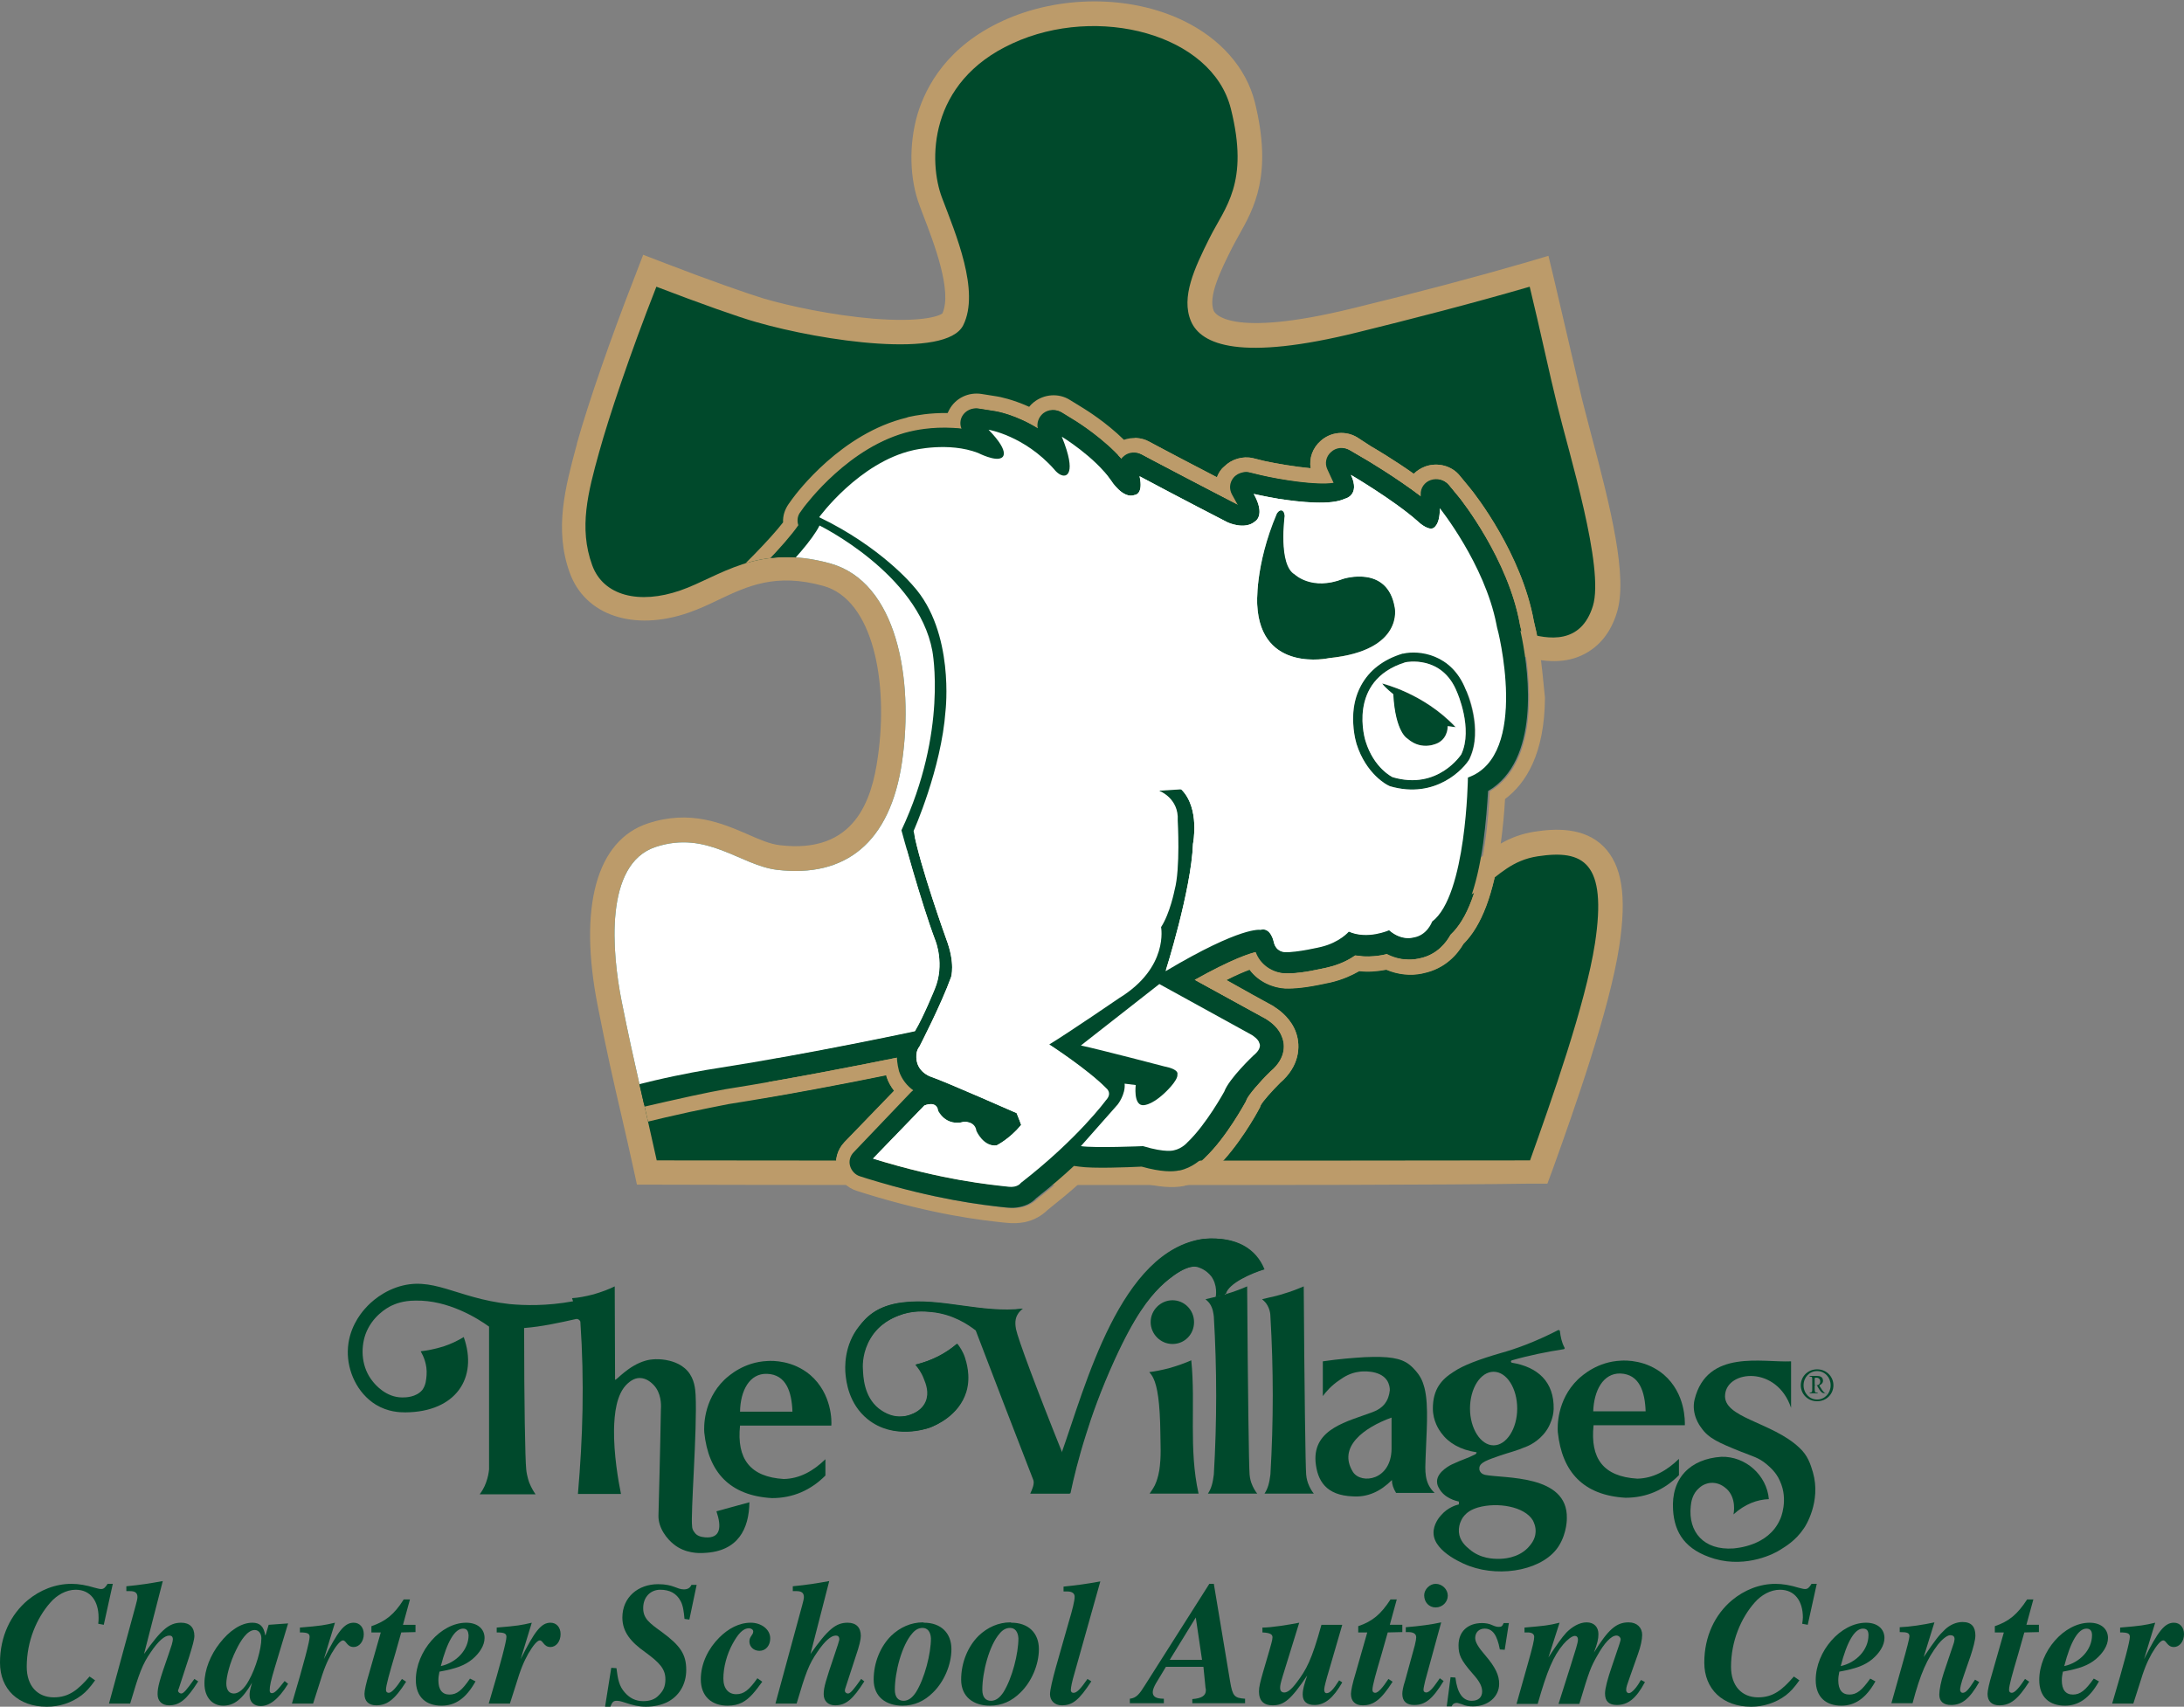 <svg xmlns="http://www.w3.org/2000/svg" xmlns:xlink="http://www.w3.org/1999/xlink" id="uuid-fc556991-26f2-4919-af4a-07ba08c5ce19" x="0px" y="0px" viewBox="0 0 629.2 491.7" style="enable-background:new 0 0 629.2 491.7;" xml:space="preserve"><rect x="0" y="0" width="629.2" height="491.7" fill="#808080" stroke="none"/><style type="text/css">	.st0{fill:#00492C;}	.st1{fill:#BC9B6A;}	.st2{fill:#00492B;}	.st3{clip-path:url(#SVGID_00000183933530202553809040000016934793073744061829_);}	.st4{fill:#FFFFFF;}	.st5{fill:#004A2C;}	.st6{clip-path:url(#SVGID_00000121250445089291684990000001239903692936677270_);}</style><path class="st0" d="M294.5,377.1c-11.7,1.4-23.6-3.2-34.6-1.8c-7.6,0.9-10.6,4.5-12.4,6.8c-4.4,5.5-4.1,12-3.9,13.9 c0.2,1.8,0.8,8.4,6.4,12.9c7.5,6,16.9,2.7,17.6,2.5c1.9-0.7,8.5-3.5,10.6-10.3c1.4-4.6-0.1-8.9-0.4-9.9c-0.6-1.8-1.5-3.1-2.2-4 c-3.3,2.8-7.1,4.8-11.9,6c0.7,0.8,1.7,2.1,2.4,3.9c0.7,1.7,1.6,4.1,0.6,6.6c-1.5,3.7-6.1,4.4-6.5,4.4c-3.8,0.5-6.5-1.7-7.2-2.2 c-4.4-3.5-4.5-9.4-4.6-11.4c-0.1-1.5,0-5.1,2.2-8.8c2.6-4.4,6.6-6,8.1-6.6c4-1.6,7.5-1.3,9.6-1.1c6.2,0.6,10.6,3.6,12.8,5.3 c5.5,14.4,11,28.7,16.6,43.1c0.4,1.1-0.4,2.9-0.9,3.9h11.4c0.9-4.3,2.3-10.1,4.5-17c1.6-5.2,4.2-12.6,8.2-21.4 c5.8-12.7,9.8-17.7,13.2-21.1c0,0,7.1-7.1,11.1-5.7c2.2,0.7,3.4,2.2,3.4,2.2c0.1,0.1,0.1,0.2,0.2,0.2c2.1,2.7,1.5,5.9,1.4,6.4 c1-1,2.4,0.1,2.7-1.2c0.8-3,7.4-5.9,11.1-7c-2.4-6-8.1-9.5-17.2-8.8c-24.1,3.2-34.1,42.5-41,61.8c-7.6-18.9-12.8-32.9-13.4-35.8 c-0.1-0.7-0.5-2.5,0.4-4.1C293.4,378,294,377.4,294.5,377.1L294.5,377.1z"></path><path class="st0" d="M331.5,380.9c0,3.4,2.8,6.3,6.3,6.3s6.2-2.8,6.2-6.3s-2.8-6.3-6.2-6.3S331.5,377.4,331.5,380.9z"></path><path class="st0" d="M349.7,379.3c0.9,15.1,0.9,30.3,0,45.5c-0.3,2.4-0.7,4-1.7,5.5c3,0,6,0,9,0c1.8,0,3.5,0,5.2,0 c-0.5-0.6-1.2-1.7-1.7-3.1c0,0-0.4-1.1-0.5-2.4c-0.2-2.3-0.5-24.3-0.7-54.2c-2.1,0.9-4,1.6-5.4,2c-1.8,0.6-3.5,1-4.5,1.2 c-0.8,0.2-1.6,0.4-2.1,0.5c0.2,0.2,0.7,0.6,1.1,1.1C349.5,376.9,349.6,378.6,349.7,379.3L349.7,379.3z"></path><path class="st0" d="M516,405.6l0-13.4c-8.2,0.4-24.2-3.6-27.8,11c-1,4.2,1.5,7.6,1.9,8.1c2.1,3.1,5.2,4.4,11.4,6.9 c3.5,1.4,5.1,1.7,7.4,3.6c0.9,0.8,2.8,2.3,3.9,4.9c2.5,5.4,0.2,10.8,0,11.1c-3.4,7.7-12.7,8.2-13.4,8.3c-8.6,0.6-13.1-4.8-12.3-12.2 c0.1-1.2,0.5-3.6,2.4-5.2c0.4-0.4,1.9-1.6,4-1.5c2.2,0.1,3.5,1.4,4,1.8c2.8,2.7,2,6.9,1.9,7.3c3.3-3,6.9-4.3,10.2-4.4 c-0.6-6.9-6.7-12.4-13.7-12.2c-8.9,0.6-14.5,6.1-13.9,15.3c0.4,6.6,3.5,11.6,12,14.1c9.4,2.7,17.5-1.7,18.7-2.5c1.6-1,4.6-2.7,7-6.3 c0.4-0.5,5-7.7,2.6-16.1c-0.7-2.4-1.5-4.9-3.9-7.1c-7.9-7.5-22.2-8.6-21.4-15.4C497.7,394.7,511.9,393.4,516,405.6L516,405.6z"></path><path class="st0" d="M427.8,424.9c-0.8-0.2-1.4-0.7-1.6-1.5c0-0.2,0-0.4,0-0.6c0.2-1.5,2.4-2.2,5.8-3.4c2.9-1,4.6-1.3,7.9-2.7 c0,0,0,0,0,0c1-0.4,4.5-2.1,6.4-5.9c0.2-0.5,1.2-2.3,1.3-4.8c0.2-8-4.7-12.2-12-13.4c-0.4-0.1-0.4-0.6,0-0.7 c4.8-1.4,10.3-2.5,14.9-3.2c0.2,0,0.4-0.3,0.2-0.5c-0.8-1.5-1.1-3.1-1.3-4.7c0-0.2-0.3-0.4-0.5-0.3c-6.8,3.5-12.5,5.5-16.5,6.6 c-6.2,1.8-10.8,3.5-13.6,5.4c-3.5,2.2-6,5-6,10.6c0,3.6,1.8,6.2,2.4,7c2.1,2.9,5.5,4.9,10.2,5.6c0,0.4-0.3,0.5-0.4,0.6 c-2.3,1.2-3.8,1.5-6.5,2.8c-0.3,0.1-4.5,2.1-4.5,5c0,0.9,0.3,1.5,0.6,2c1.5,2.8,4.8,3.6,5.7,3.8l0,0.8c-0.8,0.2-3.2,0.9-5.1,3.1 c-0.5,0.5-2.3,2.7-2.2,5.2c0.1,5.6,9.5,9.2,10.4,9.5c9.3,3.4,21.6,1,25.8-6c2.3-3.8,2.2-7.8,2.2-7.8 C451.7,424.7,433.3,426,427.8,424.9L427.8,424.9z M423.5,405.8c0-5.8,3-10.6,6.8-10.6s6.8,4.8,6.8,10.6s-3.1,10.6-6.8,10.6 S423.5,411.6,423.5,405.8z M431.7,449.1c-1.3,0-5.2,0-8.4-2.8c-1-0.8-2.8-2.4-3-4.9c-0.2-2.6,1.3-4.5,1.6-4.8 c0.8-0.9,1.9-1.7,3.9-2.3c5.6-1.6,13.4-0.3,15.8,3.7c0.2,0.4,0.9,1.7,0.8,3.4c-0.1,2.3-1.6,3.8-2.2,4.5 C437.2,449,432.9,449.1,431.7,449.1L431.7,449.1z"></path><path class="st0" d="M213.2,410.7h26.3c0.1-1,0.3-9.1-6.1-14.6c-5-4.2-10.8-4.1-12.3-4c-6.8,0.3-11.1,4.2-12.4,5.4 c-6.2,6-5.9,13.9-5.8,15.2c1.2,11.5,7.4,18.2,19.5,18.9c6.1,0,11.2-2.3,15.4-6.5v-4.7c-3.5,3.4-7.4,5.6-12,5.7 C216.1,425.5,212.2,420.3,213.2,410.7z M221,395.8c5.5,0.2,7.1,5.2,7.3,10.9h-15.1C213.3,400.7,215.9,395.6,221,395.8L221,395.8z"></path><path class="st0" d="M381.1,392.2v10c0.9-1.2,2.4-3,4.8-4.6c1.4-1,3.2-2.1,5.7-2.4c0.4-0.1,5.9-0.7,8,2.5c0.7,1.1,0.8,2.2,0.8,2.8 c-0.3,3.1-1.9,5.2-4.9,6.3c-7.1,2.7-17.2,4.7-16.5,14.3c0.5,5.6,3.1,9.7,10.7,10c4.3,0.3,8-1.4,11.3-4.7c0,1.2,0.4,2.4,1.2,3.7h11.1 c-3.1-2.9-2.7-6.6-2.6-10c0.2-6.8,1-15-0.3-20.2c-0.2-0.6-0.5-2.2-1.7-3.9c0,0-1.1-1.6-2.6-2.8c-2.5-2-6.1-2.5-13-2.2 C389.9,391.2,385.8,391.5,381.1,392.2L381.1,392.2z M400.9,417.4c-0.1,9.1-8.7,10.3-11.1,6.7c-4.5-7.2,3.1-12.8,11.1-15.7V417.4z"></path><path class="st0" d="M523.5,394.5c-2.7,0-4.7,2.1-4.7,4.6s2,4.6,4.7,4.6s4.7-2.1,4.7-4.6S526.2,394.5,523.5,394.5z M523.5,403.2 c-2.2,0-3.9-1.8-3.9-4.1s1.7-4.1,3.9-4.1s3.9,1.8,3.9,4.1S525.7,403.2,523.5,403.2z"></path><path class="st0" d="M526.2,401.5c-0.1,0-0.3,0-0.5-0.2c-0.5-0.4-0.9-1-1.5-2c0-0.1-0.1-0.1,0-0.2c0.4-0.2,1-0.6,1-1.3 c0-1.2-1-1.4-1.8-1.4s-1.3,0-2,0c-0.1,0-0.1,0.2,0,0.2l0.2,0c0.5,0,0.5,0.2,0.5,1v2.5c0,0.8,0,1-0.5,1.1l-0.2,0c-0.1,0,0,0.2,0,0.2 c0.3,0,0.7,0,1.1,0s0.7,0,1.1,0c0.1,0,0.1-0.2,0-0.2l-0.3,0c-0.4,0-0.5-0.2-0.5-1.1v-0.8c0-0.1,0-0.2,0.3-0.2c0.2,0,0.3,0,0.4,0.1 c0.2,0.4,0.5,0.9,0.7,1.2c0.5,0.7,0.8,1,1.5,1c0.2,0,0.3,0,0.4,0C526.2,401.7,526.2,401.6,526.2,401.5L526.2,401.5z M523.3,399.1 c-0.5,0-0.5,0-0.5-0.3v-1.6c0-0.2,0-0.3,0.5-0.3c0.7,0,1.1,0.5,1.1,1.1C524.4,398.6,524,399.1,523.3,399.1L523.3,399.1z"></path><path class="st0" d="M206.4,435.4c1.5,4.4,1.3,7.9-3.3,7.5c-1.3-0.1-2.4-0.5-3-1.4c-0.6-0.7-0.7-1.4-0.7-1.7c-0.5-3.5,1.5-27.6,1-38 c-0.1-1.6-0.3-4.5-2.3-6.8c-2.1-2.4-5.2-3-6.3-3.2c-2.9-0.5-5.2,0-5.8,0.2c-5,1.4-8.5,5.8-8.8,5.5c0,0,0,0,0,0l-0.1-26.9 c-1.6,0.8-3.7,1.6-6.1,2.3c-2.3,0.6-4.4,1-6.2,1.1l0.3,0.9c-7.7,1.4-14,1.2-18.3,0.8c-15.5-1.7-22.2-8.4-32.6-4.8 c-5.4,1.9-8.5,5.5-9.2,6.3c-1.2,1.4-4.7,5.7-4.8,12.1c-0.1,5.6,2.6,12,8.1,15.4c3.5,2.1,6.8,2.2,8.5,2.2c14.5-0.1,21-9.9,16.8-21.7 c-1.8,1.1-3.7,2-5.8,2.7c-2.6,0.8-4.8,1.2-6.6,1.4c0.8,1.4,1.9,3.8,1.7,6.8c-0.1,1.3-0.2,2.9-1.2,4.3c-1.8,2.2-4.9,2.2-5.8,2.2 c-4.7,0-7.8-3.7-8.5-4.6c-3.2-3.9-3.6-9.3-2.1-13.6c1.9-5.2,6.2-7.6,7.4-8.2c1.1-0.5,3.3-1.5,7-1.5c9.4-0.2,17.9,5.1,21.2,7.5v41.1 c-0.1,1-0.3,2.3-0.9,3.9c-0.5,1.4-1.2,2.5-1.8,3.3h16.1c-0.5-0.7-1.2-1.8-1.8-3.3c0,0-0.7-1.8-0.9-3.9c-0.3-2.9-0.6-18.9-0.6-40.7 c5.1-0.4,10.1-1.5,15-2.6c0.6-0.1,1.2,0.5,1.2,0.8c1.2,17.5,0.7,33.3-0.7,49.6h12.4c-0.8-3.9-2.1-11.5-2-18.6 c0.1-4.3,0.6-10.2,3.9-13.2c0.6-0.5,1.8-1.6,3.5-1.6c2.1,0,3.6,1.6,4,2c2.2,2.3,2.2,5.6,2.1,7c-0.2,12.1-0.6,26.9-0.7,30.6 s2.6,6.9,4.4,8.3c3.3,2.7,7.4,2.6,8.7,2.5c9.9-0.4,13-7,13.1-14.6L206.4,435.4L206.4,435.4z"></path><path class="st0" d="M366,379.3c0.9,15.1,0.9,30.3,0,45.5c-0.3,2.4-0.7,4-1.7,5.5c3,0,6,0,9,0c1.8,0,3.5,0,5.2,0 c-0.5-0.6-1.2-1.7-1.7-3.1c0,0-0.4-1.1-0.5-2.4c-0.2-2.3-0.5-24.3-0.7-54.2c-2.1,0.9-4,1.6-5.4,2c-1.8,0.6-3.5,1-4.5,1.2 c-0.8,0.2-1.6,0.4-2.1,0.5c0.2,0.2,0.7,0.6,1.1,1.1C365.9,377,366,378.7,366,379.3L366,379.3z"></path><path class="st0" d="M348.8,367.2c0.1,0.1,0.1,0.2,0.2,0.2c1.8,2.3,1.6,4.9,1.5,6c0.8-0.2,1.7-0.4,2.7-0.7c0,0,0,0,0,0 c0.8-3,7.4-5.9,11.1-7c-2.4-6-8.1-9.5-17.2-8.8c-24.1,3.2-34.1,42.5-41,61.8c-7.6-18.9-12.8-32.9-13.4-35.8 c-0.1-0.7-0.5-2.5,0.4-4.1c0.5-0.9,1.1-1.4,1.6-1.8c-11.7,1.4-23.6-3.2-34.6-1.8c-7.6,0.9-10.6,4.5-12.4,6.8 c-4.4,5.5-4.1,12-3.9,13.9c0.2,1.8,0.8,8.4,6.4,12.9c7.5,6,16.9,2.7,17.6,2.5c1.9-0.7,8.5-3.5,10.6-10.3c1.4-4.6-0.1-8.9-0.4-9.9 c-0.6-1.8-1.5-3.1-2.2-4c-3.3,2.8-7.1,4.8-11.9,6c0.7,0.8,1.7,2.1,2.4,3.9c0.7,1.7,1.6,4.1,0.6,6.6c-1.5,3.7-6.1,4.4-6.5,4.4 c-3.8,0.5-6.5-1.7-7.2-2.2c-4.4-3.5-4.5-9.4-4.6-11.4c-0.1-1.5,0-5.1,2.2-8.8c2.6-4.4,6.6-6,8.1-6.6c4-1.6,7.5-1.3,9.6-1.1 c6.2,0.6,10.6,3.6,12.8,5.3c5.5,14.4,11,28.7,16.6,43.1c0.4,1.1-0.4,2.9-0.9,3.9h11.4c0.9-4.3,2.3-10.1,4.5-17 c1.6-5.2,4.2-12.6,8.2-21.4c5.8-12.7,9.8-17.7,13.2-21.1c0,0,7.1-7.1,11.1-5.7C347.5,365.7,348.8,367.2,348.8,367.2L348.8,367.2z"></path><path class="st0" d="M459.1,410.6h26.3c0-1,0.3-9.1-6.1-14.6c-5-4.2-10.8-4.1-12.3-4c-6.8,0.3-11.1,4.2-12.4,5.4 c-6.2,6-5.9,13.9-5.8,15.2c1.2,11.5,7.4,18.2,19.5,18.9c6.1,0,11.2-2.3,15.4-6.5v-4.7c-3.5,3.4-7.4,5.6-12,5.7 C461.9,425.4,458.1,420.2,459.1,410.6z M466.8,395.7c5.5,0.2,7.1,5.2,7.3,10.9h-15.1C459.2,400.7,461.8,395.6,466.8,395.7 L466.8,395.7z"></path><path class="st0" d="M343.2,391.9c-1.8,0.8-4,1.6-6.5,2.3c-2,0.5-3.9,0.9-5.6,1.1c0.3,0.4,0.8,0.9,1.2,1.8c1.1,2.3,1.9,6.8,2,16 c0.1,4.1,0.1,5.9,0,7.5c-0.1,0.8-0.1,2.4-0.6,4.4c-0.4,1.6-0.8,2.5-1,2.9c-0.5,1-1.1,1.8-1.5,2.4h14.1 C342.4,417.3,344.5,404.5,343.2,391.9L343.2,391.9z"></path><path class="st0" d="M29.9,468.1l-1.6-0.3c0.1-0.7,0.1-1.2,0.1-1.8c0-4.7-2.3-8-6.6-8c-2.7,0-5.4,1.5-7.3,3.7 c-3.9,4.4-6.8,11.1-6.8,18.5c0,5.5,3.1,8.8,7.8,8.8c4.4,0,7-2.2,10.3-6l1.6,1.1c-1.6,2.2-2.5,3.2-3.9,4.3c-2.9,2.2-6.4,3.3-10,3.3 C5.2,491.7,0,486.6,0,479s3.1-13.9,8-18c3.5-2.9,7.9-4.7,12.6-4.7c2.1,0,4.3,0.4,6.6,1.1c0.8,0.2,1.5,0.4,1.9,0.4 c0.8,0,1.2-0.4,1.9-1.5h1.5L29.9,468.1L29.9,468.1z"></path><path class="st0" d="M57.1,484.4c-3.3,5.2-5.3,6.9-8.4,6.9c-2,0-3.3-1.2-3.3-3.2s0.5-3.9,3.1-11.3l1-3c0.2-0.8,0.3-1.2,0.3-1.5 c0-0.8-0.4-1.1-1-1.1c-1.4,0-3.2,1.6-5.3,4.7c-2.5,3.6-3.4,6.1-6,14.9h-6.1l7.7-28.3c0.3-1.1,0.5-1.9,0.5-2.4c0-1.2-0.7-1.7-2.1-1.7 h-1.1v-1.4c4.1-0.4,6.7-0.8,10.5-1.5l-5.4,21c5-7.1,7.3-9,10.7-9c2.5,0,3.8,1.4,3.8,3.8c0,1-0.5,2.8-1.5,6l-3,9.2 c-0.2,0.4-0.2,0.5-0.2,0.6c0,0.4,0.5,0.8,0.9,0.8c0.7,0,1.6-1.1,3.8-4.2L57.1,484.4L57.1,484.4z"></path><path class="st0" d="M83,485.1c-2.9,4.7-5.5,6.4-7.9,6.4c-1.9,0-3.2-1.1-3.2-3.2c0-0.7,0.1-1.4,0.7-3.5c-2.8,4.8-5.2,6.6-8.3,6.6 c-3.3,0-5.4-2.6-5.4-6.4c0-4,1.8-8.3,4.4-11.6c2.7-3.5,6.1-5.9,9.4-5.9c2.2,0,3.3,1.1,3.7,3.6h0.1l0.9-3l5.6-0.4l-3.8,12.6 c-1.2,4-1.5,5.4-1.5,6.7c0,0.5,0.2,0.8,0.6,0.8c0.8,0,1.6-0.8,3.7-3.5L83,485.1L83,485.1z M73.4,469.6c-2.1,0-4,2.9-5.4,5.8 c-1.8,3.6-2.8,7.7-2.8,9.6c0,2,0.9,2.9,2.2,2.9s3-1.3,4.3-3.8c2-3.5,3.6-9.1,3.6-12.1C75.3,470.6,74.5,469.6,73.4,469.6L73.4,469.6z "></path><path class="st0" d="M93.3,478c4-8,5.9-10.5,8.6-10.5c1.7,0,2.9,1.3,2.9,3.3c0,2.1-1.3,3.7-2.9,3.7c-2,0-2.1-1.9-3.1-1.9 c-0.7,0-1.9,1.4-3.3,3.8c-1.3,2.4-2.1,4.1-3.7,9.4l-1.6,5h-6.1c3.6-12.1,5.1-18,5.1-19.2c0-1-0.6-1.3-2.8-1.3v-1.4 c6.1-0.5,7.1-0.7,10.1-1.4L93.3,478L93.3,478L93.3,478z"></path><path class="st0" d="M115.6,470.3l-1.7,6c-1.8,6.1-2.7,9.3-2.7,10.5c0,0.7,0.4,0.9,0.8,0.9c0.8,0,2.1-1.4,3.8-4l1.2,0.8 c-3.3,5.2-5.5,6.8-8.6,6.8c-2.1,0-3.4-1.1-3.4-3.3c0-0.9,0.5-3.2,1.3-5.8l3.4-11.9H107v-1.8c4.1-1.4,6.6-3.4,9.3-7.7h1.8l-2,7.3h3.6 v2.1L115.6,470.3L115.6,470.3z"></path><path class="st0" d="M137,484.4c-2.8,5-5.9,7-9.8,7c-4.4,0-7.4-2.4-7.4-7.4c0-8.3,7.2-16.5,14.5-16.5c3.3,0,5.3,1.8,5.3,4.4 c0,2.2-1.5,4.4-3.5,6.1c-2.2,1.8-4.6,2.7-9.5,3.6c-0.2,1-0.3,1.7-0.3,2.5c0,2.7,1.1,4.1,3.2,4.1s3.6-1.2,5.9-4.6L137,484.4 L137,484.4z M133.4,469.2c-2.4,0-4.6,3.8-6.4,10.8c4.5-1,8-4.7,8-8.9C134.9,470,134.6,469.2,133.4,469.2L133.4,469.2z"></path><path class="st0" d="M150,478c4-8,5.9-10.5,8.6-10.5c1.7,0,2.9,1.3,2.9,3.3c0,2.1-1.3,3.7-2.9,3.7c-2,0-2.1-1.9-3.1-1.9 c-0.7,0-1.9,1.4-3.3,3.8c-1.3,2.4-2.1,4.1-3.7,9.4l-1.6,5h-6.1c3.6-12.1,5.1-18,5.1-19.2c0-1-0.6-1.3-2.8-1.3v-1.4 c6.1-0.5,7.1-0.7,10.1-1.4L150,478L150,478L150,478z"></path><path class="st0" d="M198.6,466.6l-1.4-0.2c-0.2-2.1-0.4-3.8-1.1-5.1c-1.2-2.3-3.2-3.3-5.9-3.3s-4.9,2-4.9,5.3c0,3,1.8,4.3,5.4,6.9 c5.3,3.9,7,6.4,7,10.9c0,4.2-2.1,7.6-5.5,9.3c-1.7,0.8-3.7,1.3-6.1,1.3c-2,0-3.7-0.4-6.1-1.2c-1.2-0.4-1.8-0.5-2.3-0.5 c-1,0-1.3,0.3-1.9,1.8h-1.5l1.8-11.3l1.5,0.1c0.4,3.3,0.8,5.2,2.4,7c1.4,1.6,3.1,2.5,5.3,2.5c1.9,0,3.4-0.5,4.5-1.7 c1.2-1.2,1.9-2.4,1.9-4.6c0-3-1.7-4.8-5.8-7.8c-4.1-2.9-6.6-5.8-6.6-10c0-5.8,4.5-9.6,10.3-9.6c4.4,0,5.4,1.5,7.4,1.5 c1.1,0,1.8-0.4,2.2-1.3h1.5L198.6,466.6L198.6,466.6z"></path><path class="st0" d="M219.6,484.5c-1.9,2.6-3.5,4.8-5.8,6c-1.2,0.6-2.5,0.9-4.2,0.9c-4.6,0-7.7-2.7-7.7-7.6c0-4.6,2.2-8.9,5.3-12 c2.6-2.6,5.7-4.3,9.1-4.3c3,0,5.6,1.9,5.6,4.5c0,2.1-1.3,3.6-3.1,3.6c-1.7,0-2.9-1.2-2.9-2.7s1.1-1.8,1.1-2.9c0-0.5-0.6-0.9-1.2-0.9 c-1.9,0-3.3,1.9-4.7,4.4c-1.7,3.1-2.7,6.8-2.7,10.1c0,2.9,1.5,4.5,3.7,4.5s3.7-1.2,6.1-4.6L219.6,484.5L219.6,484.5z"></path><path class="st0" d="M249,484.4c-3.3,5.2-5.3,6.9-8.4,6.9c-2,0-3.3-1.2-3.3-3.2s0.6-3.9,3.1-11.3l1-3c0.2-0.8,0.4-1.2,0.4-1.5 c0-0.8-0.4-1.1-1-1.1c-1.4,0-3.2,1.6-5.3,4.7c-2.5,3.6-3.4,6.1-6,14.9h-6.1l7.7-28.3c0.3-1.1,0.5-1.9,0.5-2.4c0-1.2-0.7-1.7-2.1-1.7 h-1.1v-1.4c4.1-0.4,6.6-0.8,10.5-1.5l-5.4,21c5-7.1,7.3-9,10.7-9c2.5,0,3.8,1.4,3.8,3.8c0,1-0.4,2.8-1.5,6l-3,9.2 c-0.1,0.4-0.1,0.5-0.1,0.6c0,0.4,0.4,0.8,0.9,0.8c0.7,0,1.6-1.1,3.8-4.2L249,484.4L249,484.4z"></path><path class="st0" d="M266.2,467.5c4.9,0,7.9,3,7.9,7.6s-2.2,9.5-5.3,12.5c-2.5,2.5-5.4,3.8-8.8,3.8c-4.7,0-8.3-2.5-8.3-7.5 s2-9.6,5-12.6c2.6-2.5,5.8-3.9,9.2-3.9L266.2,467.5L266.2,467.5z M265.8,469c-1.1,0-2.1,0.5-3,1.6c-3,3.4-5,11.1-5,16.2 c0,2.2,1,3.2,2.5,3.2c1.3,0,2.5-0.8,3.6-2.5c2.5-4,4.3-11.1,4.3-15.5C268.1,470.1,267.2,469,265.8,469L265.8,469z"></path><path class="st0" d="M291.4,467.5c4.9,0,7.9,3,7.9,7.6s-2.2,9.5-5.3,12.5c-2.5,2.5-5.4,3.8-8.8,3.8c-4.7,0-8.3-2.5-8.3-7.5 s2-9.6,5-12.6c2.6-2.5,5.8-3.9,9.2-3.9L291.4,467.5L291.4,467.5z M291,469c-1.1,0-2.1,0.5-3,1.6c-3,3.4-5,11.1-5,16.2 c0,2.2,1,3.2,2.5,3.2c1.3,0,2.5-0.8,3.6-2.5c2.5-4,4.3-11.1,4.3-15.5C293.3,470.1,292.4,469,291,469L291,469z"></path><path class="st0" d="M309.6,481.9c-0.8,2.7-1.1,4.3-1.1,5c0,0.4,0.2,0.8,0.8,0.8c0.9,0,2-1.1,4-4l1.1,0.7c-3.5,5.3-5.3,6.9-8.5,6.9 c-2.1,0-3.4-1.4-3.4-3.2c0-1.2,0.7-4.2,1.7-7.8l3.7-13c1.1-3.7,1.7-6.1,1.7-7.3c0-1-0.8-1.5-2.1-1.5c-0.2,0-0.5,0-1.1,0v-1.4 c3.8-0.4,6.2-0.7,10.6-1.5L309.6,481.9L309.6,481.9z"></path><path class="st0" d="M343.5,490.8v-1.3c2.7-0.2,3.9-1,3.9-2.5c0-0.2,0-0.5-0.1-0.8l-0.6-6h-10.8l-2.9,4.8c-0.5,0.9-0.9,1.8-0.9,2.5 c0,1.2,0.8,1.9,3.2,1.9v1.3h-9.8l0-1.3c1.9-0.2,2.8-1.4,4.3-3.8l18.6-29.3h1.3l4.7,28.2c0.7,4.1,1.2,4.7,4.3,4.9v1.3H343.5 L343.5,490.8z M344.5,466l-7.5,12.2h9.3L344.5,466L344.5,466z"></path><path class="st0" d="M386.7,484.7c-2.6,4.5-5,6.5-8,6.5c-2.2,0-3.4-1-3.4-3c0-1.5,0.4-2.8,1.3-5.5h0c-4.7,7-6.7,8.6-10,8.6 c-2.5,0-3.9-1.3-3.9-4c0-1.3,0.4-2.8,1.1-5.3l1.9-6.5c0.4-1.5,0.9-3,0.9-3.8c0-0.8-0.6-1.3-2.9-1.4v-1.4c2.6,0,7.5-0.8,10.6-1.4 l-4.7,15.2c-0.7,2.3-0.8,2.9-0.8,3.6c0,0.9,0.5,1.3,1.2,1.3c0.9,0,2-0.8,3.5-2.8c2.9-3.8,4.4-6.6,7.2-16.7h6l-3.9,13.4 c-0.7,2.3-1.3,4.6-1.3,5.2c0,0.5,0.1,1.1,0.7,1.1c0.9,0,1.9-1,3.6-3.7L386.7,484.7L386.7,484.7z"></path><path class="st0" d="M399.8,470.3l-1.7,6c-1.8,6.1-2.7,9.3-2.7,10.5c0,0.7,0.4,0.9,0.8,0.9c0.8,0,2.1-1.4,3.8-4l1.2,0.8 c-3.3,5.2-5.5,6.8-8.6,6.8c-2.1,0-3.4-1.1-3.4-3.3c0-0.9,0.5-3.2,1.3-5.8l3.4-11.9h-2.6v-1.8c4.1-1.4,6.5-3.4,9.3-7.7h1.8l-2,7.3 h3.6v2.1L399.8,470.3L399.8,470.3z"></path><path class="st0" d="M415.9,484.3c-3.3,5.4-5.4,6.9-8.5,6.9c-2.1,0-3.4-1-3.4-3.2c0-0.7,0.2-2,0.8-3.8l2.8-10.2 c0.3-1.2,0.4-1.9,0.4-2.3c0-1-0.8-1.5-2.3-1.5h-0.7v-1.4c3.9-0.3,7.5-0.8,10.2-1.4l-4.6,16.8c-0.2,0.9-0.5,2.1-0.5,2.6 c0,0.6,0.4,0.8,0.8,0.8c0.8,0,1.9-1.2,3.2-3.1l0.7-1L415.9,484.3L415.9,484.3z M413.6,463.1c-1.9,0-3.3-1.5-3.3-3.5 c0-1.7,1.6-3.3,3.3-3.3c1.9,0,3.5,1.6,3.5,3.4S415.6,463.1,413.6,463.1L413.6,463.1z"></path><path class="st0" d="M433.5,475.3l-1.4-0.1c-0.8-4.2-2.1-6-4.4-6c-1.6,0-2.7,1.1-2.7,2.7c0,1.2,0.9,2.7,2.9,5c3,3.5,4,5.8,4,8.2 c0,3.8-3.3,6.5-7.5,6.5c-1.1,0-2.1-0.1-3.2-0.6c-0.7-0.2-1.2-0.4-1.5-0.4c-0.7,0-1.2,0.3-1.5,1h-1.4l1.1-8.4l1.4,0.1 c0.5,4.4,2.1,6.7,4.7,6.7c2,0,3-1.1,3-2.7c0-1.5-0.8-3-2.8-5.2c-3.4-3.9-4-5.4-4-8.1c0-4,2.7-6.4,6.8-6.4c1,0,2.1,0.2,2.9,0.6 c0.9,0.4,1.4,0.5,1.9,0.5c0.8,0,1-0.2,1.4-1.1h1.5L433.5,475.3L433.5,475.3z"></path><path class="st0" d="M473.9,484.6c-2.6,4.9-5,6.6-8.1,6.6c-2.2,0-3.4-1-3.4-3.3c0-1.5,0.8-4.4,1.9-7.6l2.2-6.5 c0.2-0.7,0.4-1.2,0.4-1.5c0-0.5-0.5-1.1-1.2-1.1c-1.5,0-3.5,2.1-5.6,5.9c-1.8,3.2-2.2,4.1-5.1,13.8h-6l3.3-10.4 c1.6-5.1,2.3-7.2,2.3-8.1c0-0.8-0.4-1.1-0.9-1.1c-0.8,0-2.2,1.1-3.3,2.4c-2.9,3.4-4.7,7.7-7.4,17.2h-6.1l3.3-11.7 c1.4-4.9,1.8-6.8,1.8-7.6c0-0.8-0.6-1.3-1.9-1.3h-0.9v-1.4c5.7-0.5,6.9-0.6,10.1-1.4l-3.2,10h0c2.4-3.7,3.9-5.8,5.2-7.2 c1.6-1.6,3.7-2.9,5.8-2.9c2.1,0,3.4,1.3,3.4,3.4c0,1.4-0.3,2.7-1.3,5.3c4.1-6.6,6.4-8.7,10-8.7c2.4,0,3.9,1.5,3.9,3.6 c0,1.3-0.4,3.3-1.2,5.5l-2.3,6.5c-0.9,2.6-1.1,3-1.1,3.9c0,0.6,0.4,0.9,0.8,0.9c0.6,0,1.8-1.1,2.9-2.9c0.2-0.4,0.4-0.7,0.6-0.9 L473.9,484.6L473.9,484.6z"></path><path class="st0" d="M520.8,468.1l-1.6-0.3c0.1-0.7,0.2-1.2,0.2-1.8c0-4.7-2.3-8-6.6-8c-2.7,0-5.4,1.5-7.3,3.7 c-3.9,4.4-6.8,11.1-6.8,18.5c0,5.5,3.1,8.8,7.8,8.8c4.4,0,7-2.2,10.3-6l1.6,1.1c-1.6,2.2-2.5,3.2-3.9,4.3c-2.9,2.2-6.5,3.3-10,3.3 c-8.2,0-13.5-5.1-13.5-12.7s3.1-13.9,8-18c3.5-2.9,7.9-4.7,12.5-4.7c2.1,0,4.3,0.4,6.6,1.1c0.8,0.2,1.5,0.4,1.9,0.4 c0.8,0,1.2-0.4,1.9-1.5h1.5L520.8,468.1L520.8,468.1z"></path><path class="st0" d="M540.3,484.4c-2.8,5-6,7-9.8,7c-4.4,0-7.4-2.4-7.4-7.4c0-8.3,7.2-16.5,14.5-16.5c3.3,0,5.3,1.8,5.3,4.4 c0,2.2-1.5,4.4-3.5,6.1c-2.2,1.8-4.6,2.7-9.5,3.6c-0.2,1-0.3,1.7-0.3,2.5c0,2.7,1.1,4.1,3.2,4.1s3.6-1.2,6-4.6L540.3,484.4 L540.3,484.4z M536.7,469.2c-2.4,0-4.6,3.8-6.4,10.8c4.5-1,8-4.7,8-8.9C538.3,470,538,469.2,536.7,469.2L536.7,469.2z"></path><path class="st0" d="M570.2,484.6c-2.8,4.9-5,6.6-8.1,6.6c-2.2,0-3.4-1-3.4-3c0-1.3,0.5-3.9,1.3-6.3l2.8-8.3 c0.2-0.5,0.3-1.3,0.3-1.4c0-0.9-0.6-1.1-1.3-1.1c-0.9,0-2.5,1.4-3.5,2.7c-3.1,4.1-5,8.2-7.3,16.9h-6.1l2.9-10.3c1.7-6,2.3-8.4,2.3-9 c0-1-0.7-1.2-2.8-1.2v-1.4c2.8-0.1,6.8-0.7,10-1.4l-3.1,10h0c3.4-5,4.3-6.2,6.2-8c1.4-1.3,3.2-2.1,5-2.1c2.6,0,3.7,1.4,3.7,3.9 c0,1.2-0.6,3.5-1.4,5.9l-1.8,5.2c-1,2.8-1.2,4-1.2,4.5s0.3,0.9,0.7,0.9c0.9,0,1.6-0.7,3.6-3.8L570.2,484.6L570.2,484.6z"></path><path class="st0" d="M583.2,470.3l-1.7,6c-1.8,6.1-2.7,9.3-2.7,10.5c0,0.7,0.4,0.9,0.8,0.9c0.8,0,2.1-1.4,3.8-4l1.2,0.8 c-3.3,5.2-5.5,6.8-8.6,6.8c-2.1,0-3.4-1.1-3.4-3.3c0-0.9,0.5-3.2,1.3-5.8l3.4-11.9h-2.6v-1.8c4.1-1.4,6.5-3.4,9.3-7.7h1.8l-2,7.3 h3.6v2.1L583.2,470.3L583.2,470.3z"></path><path class="st0" d="M604.7,484.4c-2.8,5-6,7-9.8,7c-4.4,0-7.4-2.4-7.4-7.4c0-8.3,7.2-16.5,14.5-16.5c3.3,0,5.3,1.8,5.3,4.4 c0,2.2-1.5,4.4-3.5,6.1c-2.2,1.8-4.6,2.7-9.5,3.6c-0.2,1-0.3,1.7-0.3,2.5c0,2.7,1.1,4.1,3.2,4.1s3.6-1.2,6-4.6L604.7,484.4 L604.7,484.4z M601.1,469.2c-2.4,0-4.6,3.8-6.4,10.8c4.5-1,8-4.7,8-8.9C602.7,470,602.3,469.2,601.1,469.2L601.1,469.2z"></path><path class="st0" d="M617.7,478c4-8,5.9-10.5,8.6-10.5c1.7,0,2.9,1.3,2.9,3.3c0,2.1-1.3,3.7-2.9,3.7c-2,0-2.1-1.9-3.1-1.9 c-0.7,0-1.9,1.4-3.3,3.8c-1.3,2.4-2.1,4.1-3.7,9.4l-1.6,5h-6.1c3.6-12.1,5.1-18,5.1-19.2c0-1-0.6-1.3-2.8-1.3v-1.4 c6.1-0.5,7.1-0.7,10.1-1.4L617.7,478L617.7,478L617.7,478z"></path><g id="uuid-012e17f3-0153-48f7-b1e0-b16f83f6eb18">	<g>		<path class="st1" d="M172.6,130.3c2.8-10.1,8.8-28.1,16.5-47.7c12.8,4.9,23.8,8.8,28.8,10.2c19.1,5.5,54.7,10.7,59.6,0.9   c4.9-9.8-2.2-26.4-6.1-36.7c-3.9-10.2-4.2-33.3,20.3-44.5c24.5-11.3,57.5-2.7,62.9,18.8c5.4,21.5-1.7,28.4-6.1,37.2   c-4.4,8.8-8.3,17.1-5.4,24c2.9,6.9,14.4,11.6,48.2,3.2c14.2-3.5,32.6-8.2,49.4-13.1c3,12.3,5.8,25.6,7.9,34   c3.4,14,13.7,47,10.3,58c-3.4,11-12.7,9.8-19.6,7.6c-6.8-2.2-20.8-8.8-33.7-7.8c-13,1-29,6.2-34.3,30.8   c-6,27.7,4.4,55.5,32.4,56.9c24,1.2,24.8-13.2,39.3-15.4c13.1-2,20.1,1.6,16.5,25.1c-2.7,17.5-12.6,45.4-18.7,62.5   c-50.6,0.1-188.1,0.1-251.6,0c-3-13.8-6.5-27.7-10.1-45.8c-2.8-14.1-5.1-39.6,9.8-44.5c14.9-4.9,24.3,5.3,35,6.6   c19.5,2.3,32.6-7.6,36-31.3c3.4-23.8-1.5-51.7-20.8-57c-21-5.8-31.8,3.9-43.1,7.8c-11.8,4.1-22.2,1.6-25.4-7.3   c-3.8-10.6-0.9-21.3,2.3-32.9L172.6,130.3z"></path>		<path class="st1" d="M319.8,341.4c-48.5,0-98.7,0-130.7-0.1l-5.6,0l-1.2-5.5c-1-4.5-2-9-3.1-13.7c-2.3-9.8-4.6-20-7-32.3   c-5.6-28.5-0.4-47.7,14.5-52.6c12.2-4,21.4,0,28.8,3.2c3.4,1.5,6.4,2.8,9.2,3.1c21.7,2.6,26.5-13.2,28.2-25.4   c3.1-21.5-1.3-45.3-15.7-49.3c-13.7-3.8-21.8,0-30.4,4.1c-2.7,1.3-5.5,2.6-8.4,3.6c-15.8,5.5-29.9,0.8-34.3-11.6   c-4.5-12.5-1.2-24.7,2-36.6l0,0c0,0,0,0,0,0l0,0c0-0.1,0.1-0.2,0.1-0.3l0-0.2c3.3-11.8,9.8-30.5,16.6-47.9l2.5-6.5l6.5,2.5   c12.2,4.7,23.3,8.6,28.2,10.1c7.5,2.2,19.7,4.8,31.5,5.8c13.4,1.1,18.8-0.6,20-1.5c2.9-6.4-2.4-20.2-5.6-28.5   c-0.3-0.8-0.6-1.6-0.9-2.4c-3-7.8-3.2-17.7-0.7-26.4c2.5-8.3,8.7-19.7,24.6-27c16.1-7.4,36.5-7.5,51.9-0.1   c10.8,5.2,18.2,13.6,20.7,23.5c5.2,20.9-0.2,30.6-4.6,38.4c-0.7,1.3-1.4,2.5-2,3.7c-3.1,6.2-7,14-5.2,18.1   c0.2,0.4,3.9,8.1,40.1-0.8c18.9-4.6,35.4-9,49.2-13l7.1-2.1l1.7,7.1c1.4,6,2.8,12.1,4.2,18c1.4,6,2.7,11.6,3.7,15.9   c0.6,2.5,1.5,5.7,2.4,9.3c6.1,22.8,10.9,42.4,7.7,52.5c-1.7,5.6-4.9,9.6-9.3,11.9c-5.1,2.7-11.3,2.7-19.1,0.3   c-1.5-0.5-3.1-1.1-5-1.8c-6.8-2.6-17.2-6.4-26.1-5.7c-10.6,0.8-23.4,4.4-28,25.3c-3.3,15.1-1.1,29.4,5.8,38.4   c4.8,6.2,11.5,9.6,20.1,10.1c11.6,0.6,16.1-3,21.3-7.1c4.2-3.3,8.9-7.1,16.6-8.3c5.8-0.9,14.2-1.4,19.9,4.3   c5.3,5.4,6.7,14.2,4.5,28.7c-2.8,18.3-12.9,46.8-19,63.8l-1.7,4.6l-4.9,0C415.2,341.4,368.3,341.4,319.8,341.4z M194.7,327.3   c64.1,0.1,188.2,0.1,241.1,0c5.9-16.7,14.3-41.2,16.7-56.6c2-13.3-0.1-16.3-0.6-16.7c-0.4-0.4-2-1.3-7.9-0.4   c-4,0.6-6.5,2.6-10,5.4c-6.1,4.9-13.8,11-30.7,10.1c-12.7-0.7-23.2-6.1-30.5-15.6c-9.5-12.4-12.5-30.6-8.3-49.9   c4.8-22.5,18.5-34.7,40.6-36.3c12-0.9,24.1,3.6,32.1,6.6c1.7,0.6,3.2,1.2,4.4,1.6c4.9,1.6,7.3,1.2,8.3,0.6c1-0.5,1.8-1.7,2.4-3.7   c2.2-7.1-4.6-32.5-7.9-44.7c-1-3.7-1.8-6.9-2.5-9.6c-1.1-4.3-2.4-10.1-3.8-16.1c-0.8-3.5-1.6-7.2-2.5-10.8   c-12.4,3.5-26.7,7.2-42.6,11.2c-16.5,4.1-29,5.5-38.3,4.2c-11.5-1.5-16.2-7.1-18.1-11.5c-4.3-10.1,1.2-21,5.6-29.8   c0.8-1.5,1.6-2.9,2.3-4.3c3.8-6.7,7.1-12.6,3.2-28.1c-1.9-7.5-8.2-11.9-13.1-14.3c-11.8-5.7-27.5-5.6-40,0.2   c-21.2,9.7-19.2,29-16.7,35.6c0.3,0.8,0.6,1.5,0.9,2.3c4.6,11.9,10.9,28.2,4.9,40c-3.7,7.4-13.6,10.3-31.2,9.1   c-13.5-0.9-27.8-3.9-36.6-6.5c-4.4-1.3-12.9-4.2-22.8-8c-6.8,17.7-11.5,32.3-13.7,40.1c-2.9,10.8-5.5,20.1-2.4,28.6   c1.9,5.4,9.7,5.5,16.5,3.1c2.2-0.8,4.6-1.9,7.1-3.1c9.6-4.5,21.5-10.1,40.2-4.9c11.3,3.1,19.5,12.2,23.8,26.3   c3.3,11,4.1,24.7,2.1,38.4c-3.5,24.2-17.1,37.6-37.6,37.6c-2,0-4-0.1-6.1-0.4c-4.8-0.6-9-2.4-13.1-4.1c-6.3-2.7-11.8-5.1-18.9-2.8   c-8,2.6-8.3,20.2-5.1,36.5c2.4,12.1,4.7,22.1,6.9,31.9C193.4,321.8,194.1,324.6,194.7,327.3z"></path>	</g>	<path class="st2" d="M172.6,130.3c2.8-10.1,8.8-28.1,16.5-47.7c12.8,4.9,23.8,8.8,28.8,10.2c19.1,5.5,54.7,10.7,59.6,0.9  c4.9-9.8-2.2-26.4-6.1-36.7c-3.9-10.2-4.2-33.3,20.3-44.5c24.5-11.3,57.5-2.7,62.9,18.8c5.4,21.5-1.7,28.4-6.1,37.2  c-4.4,8.8-8.3,17.1-5.4,24c2.9,6.9,14.4,11.6,48.2,3.2c14.2-3.5,32.6-8.2,49.4-13.1c3,12.3,5.8,25.6,7.9,34c3.4,14,13.7,47,10.3,58  c-3.4,11-12.7,9.8-19.6,7.6c-6.8-2.2-20.8-8.8-33.7-7.8c-13,1-29,6.2-34.3,30.8c-6,27.7,4.4,55.5,32.4,56.9  c24,1.2,24.8-13.2,39.3-15.4c13.1-2,20.1,1.6,16.5,25.1c-2.7,17.5-12.6,45.4-18.7,62.5c-50.6,0.1-188.1,0.1-251.6,0  c-3-13.8-6.5-27.7-10.1-45.8c-2.8-14.1-5.1-39.6,9.8-44.5c14.9-4.9,24.3,5.3,35,6.6c19.5,2.3,32.6-7.6,36-31.3  c3.4-23.8-1.5-51.7-20.8-57c-21-5.8-31.8,3.9-43.1,7.8c-11.8,4.1-22.2,1.6-25.4-7.3C166.7,152.1,169.4,141.8,172.6,130.3  L172.6,130.3z"></path>	<g>		<defs>			<path id="SVGID_1_" d="M172.6,130.3c2.8-10.1,8.8-28.1,16.5-47.7c12.8,4.9,23.8,8.8,28.8,10.2c19.1,5.5,54.7,10.7,59.6,0.9    c4.9-9.8-2.2-26.4-6.1-36.7c-3.9-10.2-4.2-33.3,20.3-44.5c24.5-11.3,57.5-2.7,62.9,18.8c5.4,21.5-1.7,28.4-6.1,37.2    c-4.4,8.8-8.3,17.1-5.4,24c2.9,6.9,14.4,11.6,48.2,3.2c14.2-3.5,32.6-8.2,49.4-13.1c3,12.3,5.8,25.6,7.9,34    c3.4,14,13.7,47,10.3,58c-3.4,11-12.7,9.8-19.6,7.6c-6.8-2.2-20.8-8.8-33.7-7.8c-13,1-29,6.2-34.3,30.8    c-6,27.7,4.4,55.5,32.4,56.9c24,1.2,24.8-13.2,39.3-15.4c13.1-2,20.1,1.6,16.5,25.1c-2.7,17.5-12.6,45.4-18.7,62.5    c-50.6,0.1-188.1,0.1-251.6,0c-3-13.8-6.5-27.7-10.1-45.8c-2.8-14.1-5.1-39.6,9.8-44.5c14.9-4.9,24.3,5.3,35,6.6    c19.5,2.3,32.6-7.6,36-31.3c3.4-23.8-1.5-51.7-20.8-57c-21-5.8-31.8,3.9-43.1,7.8c-11.8,4.1-22.2,1.6-25.4-7.3    C166.7,152.1,169.4,141.8,172.6,130.3L172.6,130.3z"></path>		</defs>		<clipPath id="SVGID_00000054251833939358259260000015192915401988187568_">			<use xlink:href="#SVGID_1_" style="overflow:visible;"></use>		</clipPath>		<g style="clip-path:url(#SVGID_00000054251833939358259260000015192915401988187568_);">			<path class="st1" d="M443.5,186.9c-0.6-3.8-1.3-6.7-1.6-7.9c-3.5-19.4-16.9-36.6-18.5-38.5l-2.8-3.4c-2.3-2.9-6.4-4-10-2.7    c-1.3,0.5-2.4,1.2-3.3,2.1c-5.8-4.1-11.4-7.4-12.3-7.9L391,126c-3.3-2-7.6-1.6-10.5,1c-2.3,2-3.4,5-2.9,7.9    c-4.3-0.4-9.7-1.3-13.4-2.1L361,132c-3-0.7-6.2,0.3-8.3,2.4c-0.3,0.3-0.6,0.5-0.8,0.8c-0.6,0.7-1,1.5-1.3,2.3    c-7.5-3.9-14.2-7.4-16.6-8.7l-3-1.6c-2.2-1.2-4.9-1.3-7.2-0.5c-5.2-5.1-10.9-8.6-11.7-9.1l-3.9-2.4c-3.2-2-7.4-1.7-10.4,0.7    c-0.5,0.4-0.9,0.8-1.3,1.3c-4.9-2.2-8.6-2.9-9.3-3l-4.4-0.7c-3.8-0.6-7.5,1.2-9.3,4.5c-0.2,0.3-0.3,0.7-0.5,1    c-5.1-0.1-9.3,0.7-11.1,1.1c-0.3,0.1-0.5,0.1-0.6,0.2c-18.9,4.5-31.7,21.6-33.1,23.5l-1,1.4c-1.1,1.6-1.7,3.4-1.6,5.3    c-3.8,4.9-11.8,13-18.7,19.3c-4.1,3.6-15.4,14.4-24.7,23.5c0,2,0,4,0,6c9.8-9.5,23.2-22.4,27.7-26.4c6.5-5.8,16.4-15.7,20.4-21.5    c0-0.1-0.1-0.2-0.1-0.3c-0.3-1.2-0.1-2.5,0.7-3.5l1-1.4c0.5-0.7,12.9-17.7,30.6-21.8c0,0,0.2-0.1,0.5-0.1    c2.1-0.4,7.9-1.5,14.3-0.7c-0.5-1.2-0.4-2.5,0.2-3.6c0.9-1.6,2.8-2.6,4.7-2.2l4.4,0.7c0.9,0.1,6.3,1.1,12.7,5.1    c-0.4-1.6,0.2-3.3,1.5-4.4c1.5-1.2,3.6-1.3,5.2-0.3l3.9,2.4c0.9,0.6,8.1,5.1,13.4,11.1c0.3-0.4,0.6-0.7,0.9-1    c1.4-1,3.3-1.2,4.8-0.4l3,1.6c3.2,1.7,14.6,7.7,24.9,13c0-0.1-0.1-0.1-0.1-0.2l-1.6-2.9c-0.8-1.5-0.7-3.3,0.4-4.7    c0.4-0.4,0.8-0.8,1.3-1.1c1-0.6,2.1-0.8,3.3-0.5l3.3,0.8c5.6,1.3,16,3,21,2.2l-1.8-3.9c-0.8-1.7-0.4-3.8,1.1-5    c1.5-1.3,3.6-1.5,5.2-0.5l4.1,2.4c0.4,0.3,9.4,5.6,16.5,11l0-0.6c-0.1-1.9,1.1-3.6,2.9-4.2c1.8-0.6,3.8-0.1,5,1.4l2.8,3.4    c0.6,0.7,14.3,18,17.6,36.8c0.2,0.7,0.5,2.2,0.9,4.1c2,10.3,5.1,35.1-9.6,43.9c-0.2,3.5-0.5,9.1-1.4,15    c-1.9,13.2-5.1,21.8-9.9,26.3c-1.2,2.2-3.9,5.8-8.9,6.8c-1.3,0.3-4.9,1-9.2-1.3c-2.2,0.6-5.6,1.1-9.3,0.4c-1.8,1.3-4.5,2.7-8,3.5    c0,0-0.7,0.2-1.8,0.4c-4.5,1-8,1.4-10.3,1.3c-3.1-0.1-6.8-2.1-8.2-6.2c-2,0.4-7.3,2.1-18,8.1c6.3,3.5,15.8,8.7,20.4,11.2    c0,0,0.1,0.1,0.2,0.1c1.4,0.9,3.7,2.6,4.6,5.3c0.6,1.5,1.5,5.7-3.4,9.8c-3.1,3-6.3,6.8-6.8,8c-0.1,0.2-0.2,0.5-0.3,0.7    c-0.3,0.5-5.6,10.3-11.6,16c-0.8,0.9-3.3,3.1-6.9,3.9c-0.1,0-0.2,0-0.2,0c-1.8,0.4-5.1,0.5-10.8-1.1c-4,0.2-14.1,0.5-18,0    l-1.5-0.2c-3.1,2.9-6.7,6-10.9,9.3c-1.2,1.2-2.8,2.1-4.6,2.5c-1.2,0.2-2.4,0.3-3.7,0.2l-1.1-0.1c-6.3-0.7-19.5-2.2-39.1-8.2    l-2.2-0.7c-1.4-0.4-2.5-1.6-2.9-3c-0.4-1.4,0-3,1.1-4l16.6-17.2c0.2-0.2,0.4-0.4,0.6-0.5c-1.7-1.3-3.3-3.1-4.1-5.5    c-0.2-0.5-0.7-2.1-0.6-4.2c-10.4,2.1-31,6.2-50,9.2c-5.5,1-11.2,2.2-27.6,6c0,1.5,0,3.1,0,4.6c16.8-4.1,20-4.6,28.4-6.3    c16.6-2.6,34.3-6,45.5-8.3c0.1,0.1,0.1,0.3,0.1,0.4c0.5,1.6,1.3,2.9,2.2,4.1l-14.3,14.8c-2.1,2.2-2.9,5.2-2.2,8.1    c0.7,2.9,2.9,5.1,5.8,6l2.2,0.7c20,6.2,33.5,7.7,39.9,8.4l1.1,0.1c1.8,0.2,3.5,0.1,5.1-0.2c2.5-0.5,4.9-1.8,6.6-3.5    c3.5-2.8,6.7-5.4,9.4-7.9c4.2,0.5,12.2,0.3,17.5,0c5,1.3,9.1,1.6,12.3,1c0.1,0,0.2,0,0.3-0.1c4.6-1,7.7-3.8,9-5.1    c6.4-6.1,11.8-15.8,12.4-17c0.2-0.3,0.4-0.7,0.5-1.1c0.6-1.2,3.3-4.2,5.6-6.5c5.5-4.7,6-10.4,4.6-14.4c-1.3-3.8-4.4-6.3-6.2-7.4    c0,0-0.1-0.1-0.1-0.1c-0.1-0.1-0.2-0.1-0.3-0.2c-3.1-1.7-8.4-4.6-13.5-7.5c2.9-1.5,5.1-2.4,6.7-3c2.6,3.5,6.7,5.2,10.2,5.4    c2.8,0.1,6.5-0.3,11.5-1.4c1.1-0.2,1.9-0.4,1.9-0.4c3.3-0.8,5.9-2,8-3.2c2.5,0.3,5.1,0.1,7.8-0.4c3.3,1.4,6.9,1.8,10.3,1.1    c0.1,0,0.3-0.1,0.4-0.1c6.3-1.3,9.8-5.5,11.5-8.4c5.3-5.3,8.7-14.4,10.7-28.4c0.7-5,1.1-9.7,1.3-13.3c6-4.5,11.4-13,11.5-29.2    C444.6,195.8,444.1,190.9,443.5,186.9L443.5,186.9z"></path>			<path class="st4" d="M392.1,197.5c-3.1,5.8-2.3,12.2-1.7,15.2c0.2,0.9,0.4,1.5,0.4,1.6c2.7,8.8,8.9,11.9,9.2,12l0.2,0.1l0.2,0.1    c13.3,4,21.6-5.2,23-7.9l0-0.1l0-0.1c3.8-8.2-0.8-18.9-1.2-19.9c-4.1-10.4-13.5-11.3-18-10.4l-0.1,0l-0.1,0    C398.5,190,394.4,193.1,392.1,197.5L392.1,197.5z M404.9,190.8c0,0,10.6-2.3,14.9,8.7c0,0,4.7,10.4,1.2,17.8    c0,0-6.7,10.4-19.8,6.6c0,0-5.3-2.6-7.8-10.4C393.4,213.5,387.8,196.1,404.9,190.8L404.9,190.8z"></path>			<path class="st4" d="M401.3,200c0.7,11.1,4.1,12.8,4.1,12.8c4.3,3.8,8.9,1.2,8.9,1.2c2.9-1.6,2.7-4.8,2.7-4.8l2.3,0.3    c-9.3-9.9-21.3-12.6-21.3-12.6C398.8,198,401.3,200,401.3,200L401.3,200z"></path>			<path class="st4" d="M362.2,174.3c1,19.7,20.7,15.3,20.7,15.3c21.8-2.2,19-14.7,19-14.7c-2.2-12.3-14.9-8.2-14.9-8.2    c-9,3.5-13.9-1.3-13.9-1.3c-4.8-2.8-2.9-16.8-2.9-16.8c-0.1-1.2-0.5-1.4-0.8-1.6c-0.8-0.3-1.5,0.9-1.5,0.9    C361.4,163.1,362.2,174.3,362.2,174.3L362.2,174.3z"></path>			<path class="st0" d="M438.5,184c-0.4-1.9-0.7-3.4-0.9-4.1c-3.3-18.8-17-36.1-17.6-36.8l-2.8-3.4c-1.2-1.5-3.2-2-5-1.4    c-1.8,0.6-3,2.3-2.9,4.2l0,0.6c-7.1-5.5-16-10.8-16.5-11l-4.1-2.4c-1.7-1-3.8-0.8-5.2,0.5c-1.5,1.3-1.9,3.3-1.1,5l1.8,3.9    c-4.9,0.8-15.4-0.9-21-2.2l-3.3-0.8c-1.1-0.3-2.3,0-3.3,0.5c-0.5,0.3-0.9,0.6-1.3,1.1c-1.1,1.4-1.2,3.2-0.4,4.7l1.6,2.9    c0,0.1,0.1,0.1,0.1,0.2c-10.3-5.3-21.6-11.3-24.9-13l-3-1.6c-1.5-0.8-3.4-0.7-4.8,0.4c-0.4,0.3-0.7,0.6-0.9,1    c-5.3-6-12.5-10.6-13.4-11.1l-3.9-2.4c-1.6-1-3.7-0.9-5.2,0.3c-1.3,1.1-1.9,2.8-1.5,4.4c-6.4-4-11.9-5-12.7-5.1l-4.4-0.7    c-1.9-0.3-3.8,0.6-4.7,2.2c-0.6,1.1-0.7,2.4-0.2,3.6c-6.4-0.8-12.2,0.2-14.3,0.7c-0.3,0.1-0.5,0.1-0.5,0.1    c-17.6,4.2-30,21.1-30.6,21.8l-1,1.4c-0.8,1-1,2.3-0.7,3.5c0,0.1,0.1,0.2,0.1,0.3c-4,5.8-13.9,15.7-20.4,21.5    c-4.5,4-17.9,16.9-27.7,26.4c0,2.4,0,4.8,0,7.2c9.7-9.4,26.2-25.3,31.2-29.8c0,0,18.9-17,23-25.3c0,0,28.3,14,32.5,36.1    c0,0,4.5,23.2-8.9,51.7c0,0,5.6,20.7,9.8,31.8c0,0,2.8,6.8-0.2,14c0,0-3.2,8-5.7,12.1c0,0-29.8,6.4-56.7,10.6    c0,0-9.4,1.3-26.1,5.3c0,2.3,0,4.5,0,6.6c16.8-4.2,26.4-5.7,27.6-6c19-3,39.6-7.1,50-9.2c0,2,0.5,3.7,0.6,4.2    c0.8,2.4,2.4,4.3,4.1,5.5c-0.2,0.2-0.4,0.3-0.6,0.5L246,331.9c-1.1,1.1-1.5,2.6-1.1,4c0.4,1.4,1.5,2.6,2.9,3l2.2,0.7    c19.6,6,32.8,7.5,39.1,8.2l1.1,0.1c1.3,0.1,2.5,0.1,3.7-0.2c1.8-0.4,3.4-1.2,4.6-2.5c4.2-3.3,7.8-6.4,10.9-9.3l1.5,0.2    c3.9,0.6,14,0.2,18,0c5.7,1.6,9,1.5,10.8,1.1c0,0,0.1,0,0.2,0c3.6-0.8,6-3.1,6.9-3.9c6-5.7,11.4-15.5,11.6-16    c0.1-0.2,0.2-0.5,0.3-0.7c0.5-1.3,3.7-5.1,6.8-8c4.8-4,3.9-8.2,3.4-9.8c-0.9-2.6-3.2-4.4-4.6-5.3c-0.1,0-0.1-0.1-0.2-0.1    c-4.6-2.6-14.1-7.8-20.4-11.2c10.8-6.1,16.1-7.7,18-8.1c1.4,4.1,5.2,6.1,8.2,6.2c2.4,0.1,5.8-0.3,10.3-1.3    c1.1-0.2,1.8-0.4,1.8-0.4c3.5-0.8,6.2-2.3,8-3.5c3.7,0.7,7.1,0.1,9.3-0.4c4.3,2.3,8,1.6,9.2,1.3c5.1-0.9,7.7-4.6,8.9-6.8    c4.8-4.5,8-13.1,9.9-26.3c0.8-5.9,1.2-11.5,1.4-15C443.6,219.1,440.5,194.3,438.5,184L438.5,184z M360.7,298.1    c0,0,1.9,1.2,2.1,2.3c0,0,1,1.5-1.7,3.6c0,0-7,6.7-8.4,10.4c0,0-5.2,9.5-10.6,14.6c0,0-1.6,1.8-3.9,2.3c0,0-2.3,0.7-8.9-1.2    c0,0-13.7,0.6-17.9,0l10.6-12c0,0,2.3-2.9,2-6l3.2,0.4c0,0-0.7,5.5,1.9,5.8c0,0,2.3,0.5,6.3-3.4c0,0,4.1-3.6,3.8-5.5    c0,0,0.8-1.4-3.9-2.3c0,0-17.9-4.7-23.9-6l22.6-17.8C334,283.4,353.3,294,360.7,298.1L360.7,298.1z M422.6,223.9    c0,0-0.4,34-10.3,41.5c0,0-1.4,4-5.4,4.6c0,0-3.2,1.1-6.9-2.1c0,0-6.2,2.8-11.6,0.4c0,0-2.7,3.1-8.1,4.4c0,0-7.1,1.7-10.5,1.5    c0,0-2.4,0-3.1-2.8c0,0-0.9-4.5-3.9-3.6c0,0-5.4-1.3-27.3,11.9c0,0,7.4-23.3,7.9-36.7c0,0,2.1-10.4-3.4-15.7l-6.4,0.4    c0,0,5.9,2.1,5.4,8.6c0,0,0.8,13.8-0.9,20c0,0-1.3,6.7-3.9,10.7c0,0,2.3,11.6-12,20.4c0,0-14.2,9.8-20.2,13.4    c0,0,11,7.1,16.4,12.6c0,0,1.9,1.4-0.1,3.5c0,0-7.9,11-24.5,23.8c0,0-0.9,1.4-3.5,1.1c-5.3-0.6-18.7-1.8-39.1-8.1l14.8-15.3    c0,0,3.6-1.6,4,1.5c0,0,2.1,4.6,7.4,3.2c0,0,3.2-0.3,3.6,2.6c0,0,2,4.6,5.8,4.2c0,0,3.6-1.8,7.1-5.9c0,0-0.6-2-1.3-3.4    c0,0-20.4-9-24.5-10.4c0,0-3.1-0.9-4.1-3.9c0,0-1-2.8,0.6-4.9c0,0,6.4-12.2,9.1-20c0,0,1.3-3.9-1.4-11c0,0-7.6-21.1-9.4-31.1    c0,0,8.1-17.9,9.2-34.6c0,0,2.7-22.7-9.3-36c0,0-9.2-11.2-27.1-19.8c0,0,11.4-15.8,27.1-19.5c0,0,10.2-2.5,18.7,0.8    c0,0,4.9,2.5,6.7,1.4c0,0,3.1-1.1-3.7-8.1c0,0,10.3,1.7,18.9,11.4c0,0,1.5,2,3,1.8c0,0,3.8,0.1-0.8-11.2c0,0,9.5,5.9,14.2,12.6    c0,0,3.4,5.5,6.8,4.2c0,0,2.7-0.1,1.4-5.4c0,0,13.3,7,25.4,13.3c0,0,4.9,2.3,7.9-0.3c0,0,3.1-1.7-0.4-7.9c0,0,3.1,0.7,7.1,1.4    c6.3,1,15.1,2,19,0c0,0,4.6-0.9,1.8-6.9c0,0,12.3,7.3,19.2,13.3c0,0,2.6,2.7,4.4,2.1c0,0,2.1-0.7,2-5.8c0,0,12.9,16.1,16.3,33.4    c0.1,0.3,0.1,0.7,0.2,1C431.3,180.8,440.9,217.7,422.6,223.9L422.6,223.9z"></path>			<path class="st4" d="M206.9,307.7c26.9-4.2,56.7-10.6,56.7-10.6c2.5-4.2,5.7-12.1,5.7-12.1c3-7.1,0.2-14,0.2-14    c-4.2-11.1-9.8-31.8-9.8-31.8c13.4-28.5,8.9-51.7,8.9-51.7c-4.1-22.2-32.5-36.1-32.5-36.1c-4.1,8.3-23,25.3-23,25.3    c-5,4.5-39.7,24.8-49.4,34.2c0,36.7,4.8,74.7,4.8,106.2C186.2,310.7,206.9,307.7,206.9,307.7L206.9,307.7z"></path>			<path class="st0" d="M393.4,213.5c2.4,7.9,7.8,10.4,7.8,10.4c13.1,3.9,19.8-6.6,19.8-6.6c3.4-7.4-1.2-17.8-1.2-17.8    c-4.3-11-14.9-8.7-14.9-8.7C387.8,196.1,393.4,213.5,393.4,213.5L393.4,213.5z M419.4,209.5l-2.3-0.3c0,0,0.2,3.2-2.7,4.8    c0,0-4.6,2.6-8.9-1.2c0,0-3.5-1.7-4.1-12.8c0,0-2.5-2-3.2-3.1C398.1,196.9,410.1,199.6,419.4,209.5z"></path>			<path class="st5" d="M422.3,198.4c0,0,0,0.1,0,0.1l0,0L422.3,198.4z"></path>			<path class="st4" d="M431.3,180.8c-0.1-0.3-0.1-0.7-0.2-1c-3.4-17.3-16.3-33.4-16.3-33.4c0.1,5.1-2,5.8-2,5.8    c-1.7,0.6-4.4-2.1-4.4-2.1c-6.9-6.1-19.2-13.3-19.2-13.3c2.8,6-1.8,6.9-1.8,6.9c-3.9,1.9-12.7,1-19.1,0c-4.1-0.7-7.1-1.4-7.1-1.4    c3.5,6.2,0.4,7.9,0.4,7.9c-3,2.6-7.9,0.3-7.9,0.3c-12.1-6.2-25.4-13.3-25.4-13.3c1.2,5.3-1.4,5.4-1.4,5.4    c-3.4,1.3-6.8-4.2-6.8-4.2c-4.7-6.8-14.2-12.6-14.2-12.6c4.6,11.3,0.8,11.2,0.8,11.2c-1.5,0.2-3-1.8-3-1.8    c-8.6-9.7-18.9-11.4-18.9-11.4c6.8,7,3.7,8.1,3.7,8.1c-1.8,1.1-6.7-1.4-6.7-1.4c-8.5-3.3-18.7-0.8-18.7-0.8    C247.5,133.2,236,149,236,149c17.9,8.6,27.1,19.8,27.1,19.8c12,13.3,9.3,36,9.3,36c-1.2,16.7-9.2,34.6-9.2,34.6    c1.8,10,9.4,31.1,9.4,31.1c2.7,7.1,1.4,11,1.4,11c-2.8,7.8-9.1,20-9.1,20c-1.6,2-0.6,4.9-0.6,4.9c1,3,4.1,3.9,4.1,3.9    c4.1,1.4,24.5,10.4,24.5,10.4c0.6,1.4,1.3,3.4,1.3,3.4c-3.4,4.1-7.1,5.9-7.1,5.9c-3.8,0.4-5.8-4.2-5.8-4.2    c-0.4-2.9-3.6-2.6-3.6-2.6c-5.3,1.4-7.4-3.2-7.4-3.2c-0.4-3.1-4-1.5-4-1.5l-14.8,15.3c20.4,6.3,33.8,7.5,39.1,8.1    c2.6,0.3,3.5-1.1,3.5-1.1c16.5-12.8,24.5-23.8,24.5-23.8c2-2.1,0.1-3.5,0.1-3.5c-5.4-5.5-16.4-12.6-16.4-12.6    c5.9-3.6,20.2-13.4,20.2-13.4c14.3-8.8,12-20.4,12-20.4c2.6-4,3.9-10.7,3.9-10.7c1.7-6.2,0.9-20,0.9-20c0.4-6.5-5.4-8.6-5.4-8.6    l6.4-0.4c5.5,5.4,3.4,15.7,3.4,15.7c-0.5,13.4-7.9,36.7-7.9,36.7c22-13.1,27.3-11.9,27.3-11.9c3.1-0.9,3.9,3.6,3.9,3.6    c0.7,2.8,3.1,2.8,3.1,2.8c3.4,0.2,10.5-1.5,10.5-1.5c5.4-1.3,8-4.4,8-4.4c5.4,2.4,11.6-0.4,11.6-0.4c3.7,3.2,7,2.1,7,2.1    c4-0.6,5.4-4.6,5.4-4.6c9.9-7.5,10.3-41.5,10.3-41.5C440.9,217.7,431.4,180.8,431.3,180.8L431.3,180.8z M382.9,189.6    c0,0-19.7,4.4-20.7-15.3c0,0-0.8-11.2,5.6-26.3c0,0,0.7-1.2,1.5-0.9c0.3,0.1,0.7,0.4,0.8,1.6c0,0-1.9,14.1,2.9,16.8    c0,0,4.9,4.8,13.9,1.3c0,0,12.8-4.2,14.9,8.2C401.8,174.9,404.7,187.4,382.9,189.6L382.9,189.6z M423.5,218.4L423.5,218.4    l-0.1,0.2c-1.5,2.7-9.7,11.8-23,7.9l-0.2-0.1l-0.2-0.1c-0.3-0.1-6.4-3.2-9.2-12c0-0.1-0.2-0.7-0.4-1.6c-0.6-2.9-1.5-9.4,1.7-15.2    c2.4-4.4,6.4-7.5,12-9.2l0.1,0l0.1,0c4.4-1,13.9,0,18,10.4l0,0l0,0C422.8,199.4,427.3,210.1,423.5,218.4L423.5,218.4z"></path>			<path class="st0" d="M311.4,301.2c6,1.3,23.9,6,23.9,6c4.6,0.9,3.9,2.3,3.9,2.3c0.3,1.8-3.8,5.5-3.8,5.5    c-4.1,3.8-6.3,3.4-6.3,3.4c-2.6-0.3-1.9-5.8-1.9-5.8l-3.2-0.4c0.3,3.1-2,6-2,6l-10.6,12c4.1,0.6,17.9,0,17.9,0    c6.6,2,8.9,1.2,8.9,1.2c2.4-0.5,3.9-2.3,3.9-2.3c5.4-5.1,10.6-14.6,10.6-14.6c1.4-3.8,8.4-10.4,8.4-10.4c2.7-2.2,1.7-3.6,1.7-3.6    c-0.2-1.1-2.1-2.3-2.1-2.3c-7.4-4.1-26.7-14.7-26.7-14.7L311.4,301.2L311.4,301.2z"></path>		</g>	</g>	<g>		<defs>			<path id="SVGID_00000181077814871761142290000000546817523557585338_" d="M373.1,354.7c-6.7,1.1-48.8,0.8-85.9,0.8    s-74.6-0.8-74.6-0.8s5.9-39.9,13.6-56.7s36.5-54.5,48.3-72.5c11.8-18,32.4-98.6,67.2-107.9s102.8-1.3,117.1,57.1    s4.7,101.7-34.8,129.8s-50.5,42.7-50.5,42.7L373.1,354.7z"></path>		</defs>		<clipPath id="SVGID_00000078732379559016338570000015337247744508689564_">			<use xlink:href="#SVGID_00000181077814871761142290000000546817523557585338_" style="overflow:visible;"></use>		</clipPath>		<g style="clip-path:url(#SVGID_00000078732379559016338570000015337247744508689564_);">			<path class="st1" d="M443.5,186.9c-0.6-3.8-1.3-6.7-1.6-7.9c-3.5-19.4-16.9-36.6-18.5-38.5l-2.8-3.4c-2.3-2.9-6.4-4-10-2.7    c-1.3,0.5-2.4,1.2-3.3,2.1c-5.8-4.1-11.4-7.4-12.3-7.9L391,126c-3.3-2-7.6-1.6-10.5,1c-2.3,2-3.4,5-2.9,7.9    c-4.3-0.4-9.7-1.3-13.4-2.1L361,132c-3-0.7-6.2,0.3-8.3,2.4c-0.3,0.3-0.6,0.5-0.8,0.8c-0.6,0.7-1,1.5-1.3,2.3    c-7.5-3.9-14.2-7.4-16.6-8.7l-3-1.6c-2.2-1.2-4.9-1.3-7.2-0.5c-5.2-5.1-10.9-8.6-11.7-9.1l-3.9-2.4c-3.2-2-7.4-1.7-10.4,0.7    c-0.5,0.4-0.9,0.8-1.3,1.3c-4.9-2.2-8.6-2.9-9.3-3l-4.4-0.7c-3.8-0.6-7.5,1.2-9.3,4.5c-0.2,0.3-0.3,0.7-0.5,1    c-5.1-0.1-9.3,0.7-11.1,1.1c-0.3,0.1-0.5,0.1-0.6,0.2c-18.9,4.5-31.7,21.6-33.1,23.5l-1,1.4c-1.1,1.6-1.7,3.4-1.6,5.3    c-3.8,4.9-11.8,13-18.7,19.3c-4.1,3.6-15.4,14.4-24.7,23.5c0,2,0,4,0,6c9.8-9.5,23.2-22.4,27.7-26.4c6.5-5.8,16.4-15.7,20.4-21.5    c0-0.1-0.1-0.2-0.1-0.3c-0.3-1.2-0.1-2.5,0.7-3.5l1-1.4c0.5-0.7,12.9-17.7,30.6-21.8c0,0,0.2-0.1,0.5-0.1    c2.1-0.4,7.9-1.5,14.3-0.7c-0.5-1.2-0.4-2.5,0.2-3.6c0.9-1.6,2.8-2.6,4.7-2.2l4.4,0.7c0.9,0.1,6.3,1.1,12.7,5.1    c-0.4-1.6,0.2-3.3,1.5-4.4c1.5-1.2,3.6-1.3,5.2-0.3l3.9,2.4c0.9,0.6,8.1,5.1,13.4,11.1c0.3-0.4,0.6-0.7,0.9-1    c1.4-1,3.3-1.2,4.8-0.4l3,1.6c3.2,1.7,14.6,7.7,24.9,13c0-0.1-0.1-0.1-0.1-0.2l-1.6-2.9c-0.8-1.5-0.7-3.3,0.4-4.7    c0.4-0.4,0.8-0.8,1.3-1.1c1-0.6,2.1-0.8,3.3-0.5l3.3,0.8c5.6,1.3,16,3,21,2.2l-1.8-3.9c-0.8-1.7-0.4-3.8,1.1-5    c1.5-1.3,3.6-1.5,5.2-0.5l4.1,2.4c0.4,0.3,9.4,5.6,16.5,11l0-0.6c-0.1-1.9,1.1-3.6,2.9-4.2c1.8-0.6,3.8-0.1,5,1.4l2.8,3.4    c0.6,0.7,14.3,18,17.6,36.8c0.2,0.7,0.5,2.2,0.9,4.1c2,10.3,5.1,35.1-9.6,43.9c-0.2,3.5-0.5,9.1-1.4,15    c-1.9,13.2-5.1,21.8-9.9,26.3c-1.2,2.2-3.9,5.8-8.9,6.8c-1.3,0.3-4.9,1-9.2-1.3c-2.2,0.6-5.6,1.1-9.3,0.4c-1.8,1.3-4.5,2.7-8,3.5    c0,0-0.7,0.2-1.8,0.4c-4.5,1-8,1.4-10.3,1.3c-3.1-0.1-6.8-2.1-8.2-6.2c-2,0.4-7.3,2.1-18,8.1c6.3,3.5,15.8,8.7,20.4,11.2    c0,0,0.1,0.1,0.2,0.1c1.4,0.9,3.7,2.6,4.6,5.3c0.6,1.5,1.5,5.7-3.4,9.8c-3.1,3-6.3,6.8-6.8,8c-0.1,0.2-0.2,0.5-0.3,0.7    c-0.3,0.5-5.6,10.3-11.6,16c-0.8,0.9-3.3,3.1-6.9,3.9c-0.1,0-0.2,0-0.2,0c-1.8,0.4-5.1,0.5-10.8-1.1c-4,0.2-14.1,0.5-18,0    l-1.5-0.2c-3.1,2.9-6.7,6-10.9,9.3c-1.2,1.2-2.8,2.1-4.6,2.5c-1.2,0.2-2.4,0.3-3.7,0.2l-1.1-0.1c-6.3-0.7-19.5-2.2-39.1-8.2    l-2.2-0.7c-1.4-0.4-2.5-1.6-2.9-3c-0.4-1.4,0-3,1.1-4l16.6-17.2c0.2-0.2,0.4-0.4,0.6-0.5c-1.7-1.3-3.3-3.1-4.1-5.5    c-0.2-0.5-0.7-2.1-0.6-4.2c-10.4,2.1-31,6.2-50,9.2c-1.2,0.3-9.3,2.3-26.5,8.6c0,1.5,0,3.1,0,4.6c17.3-6.4,25.8-8.6,27.3-9    c16.6-2.6,34.3-6,45.5-8.3c0.1,0.1,0.1,0.3,0.1,0.4c0.5,1.6,1.3,2.9,2.2,4.1l-14.3,14.8c-2.1,2.2-2.9,5.2-2.2,8.1    c0.7,2.9,2.9,5.1,5.8,6l2.2,0.7c20,6.2,33.5,7.7,39.9,8.4l1.1,0.1c1.8,0.2,3.5,0.1,5.1-0.2c2.5-0.5,4.9-1.8,6.6-3.5    c3.5-2.8,6.7-5.4,9.4-7.9c4.2,0.5,12.2,0.3,17.5,0c5,1.3,9.1,1.6,12.3,1c0.1,0,0.2,0,0.3-0.1c4.6-1,7.7-3.8,9-5.1    c6.4-6.1,11.8-15.8,12.4-17c0.2-0.3,0.4-0.7,0.5-1.1c0.6-1.2,3.3-4.2,5.6-6.5c5.5-4.7,6-10.4,4.6-14.4c-1.3-3.8-4.4-6.3-6.2-7.4    c0,0-0.1-0.1-0.1-0.1c-0.1-0.1-0.2-0.1-0.3-0.2c-3.1-1.7-8.4-4.6-13.5-7.5c2.9-1.5,5.1-2.4,6.7-3c2.6,3.5,6.7,5.2,10.2,5.4    c2.8,0.1,6.5-0.3,11.5-1.4c1.1-0.2,1.9-0.4,1.9-0.4c3.3-0.8,5.9-2,8-3.2c2.5,0.3,5.1,0.1,7.8-0.4c3.3,1.4,6.9,1.8,10.3,1.1    c0.1,0,0.3-0.1,0.4-0.1c6.3-1.3,9.8-5.5,11.5-8.4c5.3-5.3,8.7-14.4,10.7-28.4c0.7-5,1.1-9.7,1.3-13.3c6-4.5,11.4-13,11.5-29.2    C444.6,195.8,444.1,190.9,443.5,186.9L443.5,186.9z"></path>			<path class="st0" d="M392.1,197.5c-3.1,5.8-2.3,12.2-1.7,15.2c0.2,0.9,0.4,1.5,0.4,1.6c2.7,8.8,8.9,11.9,9.2,12l0.2,0.1l0.2,0.1    c13.3,4,21.6-5.2,23-7.9l0-0.1l0-0.1c3.8-8.2-0.8-18.9-1.2-19.9c-4.1-10.4-13.5-11.3-18-10.4l-0.1,0l-0.1,0    C398.5,190,394.4,193.1,392.1,197.5L392.1,197.5z M404.9,190.8c0,0,10.6-2.3,14.9,8.7c0,0,4.7,10.4,1.2,17.8    c0,0-6.7,10.4-19.8,6.6c0,0-5.3-2.6-7.8-10.4C393.4,213.5,387.8,196.1,404.9,190.8L404.9,190.8z"></path>			<path class="st0" d="M401.3,200c0.7,11.1,4.1,12.8,4.1,12.8c4.3,3.8,8.9,1.2,8.9,1.2c2.9-1.6,2.7-4.8,2.7-4.8l2.3,0.3    c-9.3-9.9-21.3-12.6-21.3-12.6C398.8,198,401.3,200,401.3,200L401.3,200z"></path>			<path class="st0" d="M362.2,174.3c1,19.7,20.7,15.3,20.7,15.3c21.8-2.2,19-14.7,19-14.7c-2.2-12.3-14.9-8.2-14.9-8.2    c-9,3.5-13.9-1.3-13.9-1.3c-4.8-2.8-2.9-16.8-2.9-16.8c-0.1-1.2-0.5-1.4-0.8-1.6c-0.8-0.3-1.5,0.9-1.5,0.9    C361.4,163.1,362.2,174.3,362.2,174.3L362.2,174.3z"></path>			<path class="st0" d="M438.5,184c-0.4-1.9-0.7-3.4-0.9-4.1c-3.3-18.8-17-36.1-17.6-36.8l-2.8-3.4c-1.2-1.5-3.2-2-5-1.4    c-1.8,0.6-3,2.3-2.9,4.2l0,0.6c-7.1-5.5-16-10.8-16.5-11l-4.1-2.4c-1.7-1-3.8-0.8-5.2,0.5c-1.5,1.3-1.9,3.3-1.1,5l1.8,3.9    c-4.9,0.8-15.4-0.9-21-2.2l-3.3-0.8c-1.1-0.3-2.3,0-3.3,0.5c-0.5,0.3-0.9,0.6-1.3,1.1c-1.1,1.4-1.2,3.2-0.4,4.7l1.6,2.9    c0,0.1,0.1,0.1,0.1,0.2c-10.3-5.3-21.6-11.3-24.9-13l-3-1.6c-1.5-0.8-3.4-0.7-4.8,0.4c-0.4,0.3-0.7,0.6-0.9,1    c-5.3-6-12.5-10.6-13.4-11.1l-3.9-2.4c-1.6-1-3.7-0.9-5.2,0.3c-1.3,1.1-1.9,2.8-1.5,4.4c-6.4-4-11.9-5-12.7-5.1l-4.4-0.7    c-1.9-0.3-3.8,0.6-4.7,2.2c-0.6,1.1-0.7,2.4-0.2,3.6c-6.4-0.8-12.2,0.2-14.3,0.7c-0.3,0.1-0.5,0.1-0.5,0.1    c-17.6,4.2-30,21.1-30.6,21.8l-1,1.4c-0.8,1-1,2.3-0.7,3.5c0,0.1,0.1,0.2,0.1,0.3c-4,5.8-13.9,15.7-20.4,21.5    c-4.5,4-17.9,16.9-27.7,26.4c0,2.4,0,4.8,0,7.2c9.7-9.4,26.2-25.3,31.2-29.8c0,0,18.9-17,23-25.3c0,0,28.3,14,32.5,36.1    c0,0,4.5,23.2-8.9,51.7c0,0,5.6,20.7,9.8,31.8c0,0,2.8,6.8-0.2,14c0,0-3.2,8-5.7,12.1c0,0-29.8,6.4-56.7,10.6c0,0-7.4,1.6-25,8    c0,2.3,0,4.5,0,6.6c17.2-6.3,25.3-8.3,26.5-8.6c19-3,39.6-7.1,50-9.2c0,2,0.5,3.7,0.6,4.2c0.8,2.4,2.4,4.3,4.1,5.5    c-0.2,0.2-0.4,0.3-0.6,0.5L246,331.9c-1.1,1.1-1.5,2.6-1.1,4c0.4,1.4,1.5,2.6,2.9,3l2.2,0.7c19.6,6,32.8,7.5,39.1,8.2l1.1,0.1    c1.3,0.1,2.5,0.1,3.7-0.2c1.8-0.4,3.4-1.2,4.6-2.5c4.2-3.3,7.8-6.4,10.9-9.3l1.5,0.2c3.9,0.6,14,0.2,18,0c5.7,1.6,9,1.5,10.8,1.1    c0,0,0.1,0,0.2,0c3.6-0.8,6-3.1,6.9-3.9c6-5.7,11.4-15.5,11.6-16c0.1-0.2,0.2-0.5,0.3-0.7c0.5-1.3,3.7-5.1,6.8-8    c4.8-4,3.9-8.2,3.4-9.8c-0.9-2.6-3.2-4.4-4.6-5.3c-0.1,0-0.1-0.1-0.2-0.1c-4.6-2.6-14.1-7.8-20.4-11.2c10.8-6.1,16.1-7.7,18-8.1    c1.4,4.1,5.2,6.1,8.2,6.2c2.4,0.1,5.8-0.3,10.3-1.3c1.1-0.2,1.8-0.4,1.8-0.4c3.5-0.8,6.2-2.3,8-3.5c3.7,0.7,7.1,0.1,9.3-0.4    c4.3,2.3,8,1.6,9.2,1.3c5.1-0.9,7.7-4.6,8.9-6.8c4.8-4.5,8-13.1,9.9-26.3c0.8-5.9,1.2-11.5,1.4-15    C443.6,219.1,440.5,194.3,438.5,184L438.5,184z M360.7,298.1c0,0,1.9,1.2,2.1,2.3c0,0,1,1.5-1.7,3.6c0,0-7,6.7-8.4,10.4    c0,0-5.2,9.5-10.6,14.6c0,0-1.6,1.8-3.9,2.3c0,0-2.3,0.7-8.9-1.2c0,0-13.7,0.6-17.9,0l10.6-12c0,0,2.3-2.9,2-6l3.2,0.4    c0,0-0.7,5.5,1.9,5.8c0,0,2.3,0.5,6.3-3.4c0,0,4.1-3.6,3.8-5.5c0,0,0.8-1.4-3.9-2.3c0,0-17.9-4.7-23.9-6l22.6-17.8    C334,283.4,353.3,294,360.7,298.1L360.7,298.1z M422.6,223.9c0,0-0.4,34-10.3,41.5c0,0-1.4,4-5.4,4.6c0,0-3.2,1.1-6.9-2.1    c0,0-6.2,2.8-11.6,0.4c0,0-2.7,3.1-8.1,4.4c0,0-7.1,1.7-10.5,1.5c0,0-2.4,0-3.1-2.8c0,0-0.9-4.5-3.9-3.6c0,0-5.4-1.3-27.3,11.9    c0,0,7.4-23.3,7.9-36.7c0,0,2.1-10.4-3.4-15.7l-6.4,0.4c0,0,5.9,2.1,5.4,8.6c0,0,0.8,13.8-0.9,20c0,0-1.3,6.7-3.9,10.7    c0,0,2.3,11.6-12,20.4c0,0-14.2,9.8-20.2,13.4c0,0,11,7.1,16.4,12.6c0,0,1.9,1.4-0.1,3.5c0,0-7.9,11-24.5,23.8    c0,0-0.9,1.4-3.5,1.1c-5.3-0.6-18.7-1.8-39.1-8.1l14.8-15.3c0,0,3.6-1.6,4,1.5c0,0,2.1,4.6,7.4,3.2c0,0,3.2-0.3,3.6,2.6    c0,0,2,4.6,5.8,4.2c0,0,3.6-1.8,7.1-5.9c0,0-0.6-2-1.3-3.4c0,0-20.4-9-24.5-10.4c0,0-3.1-0.9-4.1-3.9c0,0-1-2.8,0.6-4.9    c0,0,6.4-12.2,9.1-20c0,0,1.3-3.9-1.4-11c0,0-7.6-21.1-9.4-31.1c0,0,8.1-17.9,9.2-34.6c0,0,2.7-22.7-9.3-36    c0,0-9.2-11.2-27.1-19.8c0,0,11.4-15.8,27.1-19.5c0,0,10.2-2.5,18.7,0.8c0,0,4.9,2.5,6.7,1.4c0,0,3.1-1.1-3.7-8.1    c0,0,10.3,1.7,18.9,11.4c0,0,1.5,2,3,1.8c0,0,3.8,0.1-0.8-11.2c0,0,9.5,5.9,14.2,12.6c0,0,3.4,5.5,6.8,4.2c0,0,2.7-0.1,1.4-5.4    c0,0,13.3,7,25.4,13.3c0,0,4.9,2.3,7.9-0.3c0,0,3.1-1.7-0.4-7.9c0,0,3.1,0.7,7.1,1.4c6.3,1,15.1,2,19,0c0,0,4.6-0.9,1.8-6.9    c0,0,12.3,7.3,19.2,13.3c0,0,2.6,2.7,4.4,2.1c0,0,2.1-0.7,2-5.8c0,0,12.9,16.1,16.3,33.4c0.1,0.3,0.1,0.7,0.2,1    C431.3,180.8,440.9,217.7,422.6,223.9L422.6,223.9z"></path>			<path class="st4" d="M206.9,307.7c26.9-4.2,56.7-10.6,56.7-10.6c2.5-4.2,5.7-12.1,5.7-12.1c3-7.1,0.2-14,0.2-14    c-4.2-11.1-9.8-31.8-9.8-31.8c13.4-28.5,8.9-51.7,8.9-51.7c-4.1-22.2-32.5-36.1-32.5-36.1c-4.1,8.3-23,25.3-23,25.3    c-5,4.5-21.5,20.4-31.2,29.8c0,36.7,0,77.7-0.1,109.2C199.5,309.3,206.9,307.7,206.9,307.7z"></path>			<path class="st4" d="M393.4,213.5c2.4,7.9,7.8,10.4,7.8,10.4c13.1,3.9,19.8-6.6,19.8-6.6c3.4-7.4-1.2-17.8-1.2-17.8    c-4.3-11-14.9-8.7-14.9-8.7C387.8,196.1,393.4,213.5,393.4,213.5L393.4,213.5z M419.4,209.5l-2.3-0.3c0,0,0.2,3.2-2.7,4.8    c0,0-4.6,2.6-8.9-1.2c0,0-3.5-1.7-4.1-12.8c0,0-2.5-2-3.2-3.1C398.1,196.9,410.1,199.6,419.4,209.5z"></path>			<path class="st5" d="M422.3,198.4c0,0,0,0.1,0,0.1l0,0L422.3,198.4z"></path>			<path class="st4" d="M431.3,180.8c-0.1-0.3-0.1-0.7-0.2-1c-3.4-17.3-16.3-33.4-16.3-33.4c0.1,5.1-2,5.8-2,5.8    c-1.7,0.6-4.4-2.1-4.4-2.1c-6.9-6.1-19.2-13.3-19.2-13.3c2.8,6-1.8,6.9-1.8,6.9c-3.9,1.9-12.7,1-19.1,0c-4.1-0.7-7.1-1.4-7.1-1.4    c3.5,6.2,0.4,7.9,0.4,7.9c-3,2.6-7.9,0.3-7.9,0.3c-12.1-6.2-25.4-13.3-25.4-13.3c1.2,5.3-1.4,5.4-1.4,5.4    c-3.4,1.3-6.8-4.2-6.8-4.2c-4.7-6.8-14.2-12.6-14.2-12.6c4.6,11.3,0.8,11.2,0.8,11.2c-1.5,0.2-3-1.8-3-1.8    c-8.6-9.7-18.9-11.4-18.9-11.4c6.8,7,3.7,8.1,3.7,8.1c-1.8,1.1-6.7-1.4-6.7-1.4c-8.5-3.3-18.7-0.8-18.7-0.8    C247.5,133.2,236,149,236,149c17.9,8.6,27.1,19.8,27.1,19.8c12,13.3,9.3,36,9.3,36c-1.2,16.7-9.2,34.6-9.2,34.6    c1.8,10,9.4,31.1,9.4,31.1c2.7,7.1,1.4,11,1.4,11c-2.8,7.8-9.1,20-9.1,20c-1.6,2-0.6,4.9-0.6,4.9c1,3,4.1,3.9,4.1,3.9    c4.1,1.4,24.5,10.4,24.5,10.4c0.6,1.4,1.3,3.4,1.3,3.4c-3.4,4.1-7.1,5.9-7.1,5.9c-3.8,0.4-5.8-4.2-5.8-4.2    c-0.4-2.9-3.6-2.6-3.6-2.6c-5.3,1.4-7.4-3.2-7.4-3.2c-0.4-3.1-4-1.5-4-1.5l-14.8,15.3c20.4,6.3,33.8,7.5,39.1,8.1    c2.6,0.3,3.5-1.1,3.5-1.1c16.5-12.8,24.5-23.8,24.5-23.8c2-2.1,0.1-3.5,0.1-3.5c-5.4-5.5-16.4-12.6-16.4-12.6    c5.9-3.6,20.2-13.4,20.2-13.4c14.3-8.8,12-20.4,12-20.4c2.6-4,3.9-10.7,3.9-10.7c1.7-6.2,0.9-20,0.9-20c0.4-6.5-5.4-8.6-5.4-8.6    l6.4-0.4c5.5,5.4,3.4,15.7,3.4,15.7c-0.5,13.4-7.9,36.7-7.9,36.7c22-13.1,27.3-11.9,27.3-11.9c3.1-0.9,3.9,3.6,3.9,3.6    c0.7,2.8,3.1,2.8,3.1,2.8c3.4,0.2,10.5-1.5,10.5-1.5c5.4-1.3,8-4.4,8-4.4c5.4,2.4,11.6-0.4,11.6-0.4c3.7,3.2,7,2.1,7,2.1    c4-0.6,5.4-4.6,5.4-4.6c9.9-7.5,10.3-41.5,10.3-41.5C440.9,217.7,431.4,180.8,431.3,180.8L431.3,180.8z M382.9,189.6    c0,0-19.7,4.4-20.7-15.3c0,0-0.8-11.2,5.6-26.3c0,0,0.7-1.2,1.5-0.9c0.3,0.1,0.7,0.4,0.8,1.6c0,0-1.9,14.1,2.9,16.8    c0,0,4.9,4.8,13.9,1.3c0,0,12.8-4.2,14.9,8.2C401.8,174.9,404.7,187.4,382.9,189.6L382.9,189.6z M423.5,218.4L423.5,218.4    l-0.1,0.2c-1.5,2.7-9.7,11.8-23,7.9l-0.2-0.1l-0.2-0.1c-0.3-0.1-6.4-3.2-9.2-12c0-0.1-0.2-0.7-0.4-1.6c-0.6-2.9-1.5-9.4,1.7-15.2    c2.4-4.4,6.4-7.5,12-9.2l0.1,0l0.1,0c4.4-1,13.9,0,18,10.4l0,0l0,0C422.8,199.4,427.3,210.1,423.5,218.4L423.5,218.4z"></path>			<path class="st4" d="M311.4,301.2c6,1.3,23.9,6,23.9,6c4.6,0.9,3.9,2.3,3.9,2.3c0.3,1.8-3.8,5.5-3.8,5.5    c-4.1,3.8-6.3,3.4-6.3,3.4c-2.6-0.3-1.9-5.8-1.9-5.8l-3.2-0.4c0.3,3.1-2,6-2,6l-10.6,12c4.1,0.6,17.9,0,17.9,0    c6.6,2,8.9,1.2,8.9,1.2c2.4-0.5,3.9-2.3,3.9-2.3c5.4-5.1,10.6-14.6,10.6-14.6c1.4-3.8,8.4-10.4,8.4-10.4c2.7-2.2,1.7-3.6,1.7-3.6    c-0.2-1.1-2.1-2.3-2.1-2.3c-7.4-4.1-26.7-14.7-26.7-14.7L311.4,301.2L311.4,301.2z"></path>		</g>	</g></g></svg>